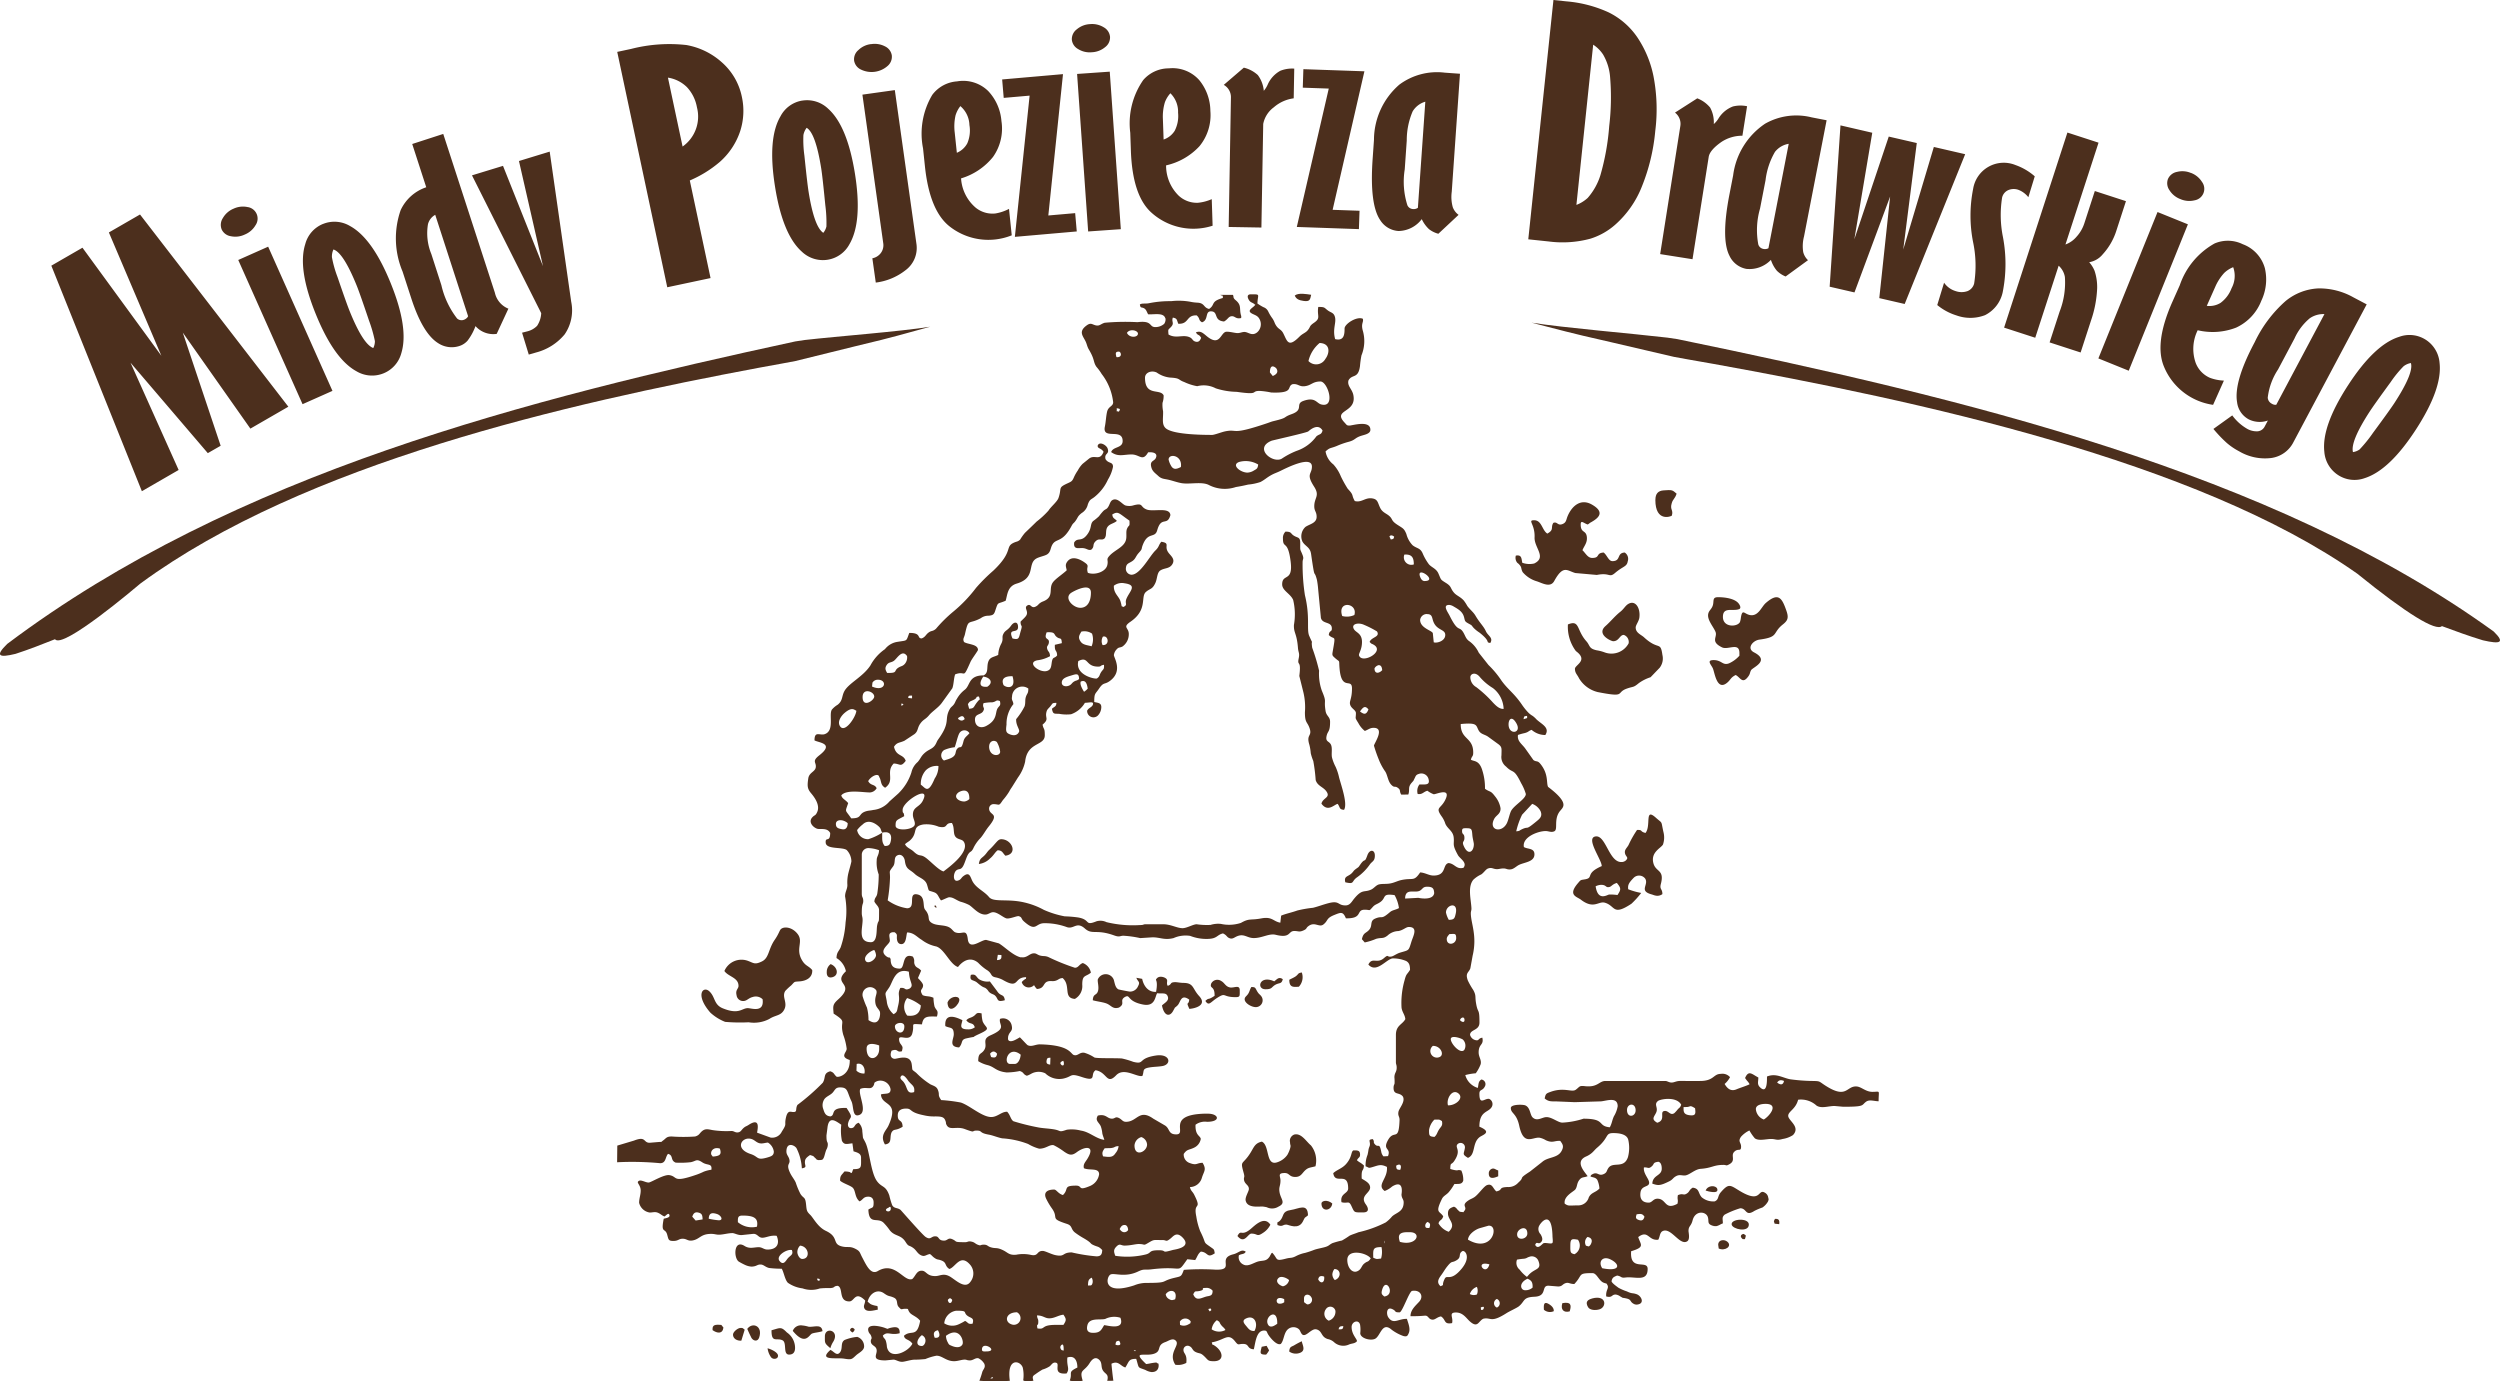 <?xml version="1.0" encoding="UTF-8"?>
<svg xmlns="http://www.w3.org/2000/svg" xmlns:xlink="http://www.w3.org/1999/xlink" width="203.392" height="112.384" viewBox="0 0 203.392 112.384">
  <defs>
    <clipPath id="clip-path">
      <rect id="Rectangle_3246" data-name="Rectangle 3246" width="203.392" height="112.384" fill="#4c2f1d"></rect>
    </clipPath>
  </defs>
  <g id="Group_16032" data-name="Group 16032" clip-path="url(#clip-path)">
    <path id="Path_20919" data-name="Path 20919" d="M201.031,29.535a1.359,1.359,0,0,0-.591.262,9.105,9.105,0,0,0-1.049,1.284c-.881,1.207-1.454,2.011-1.708,2.4q-1.585,2.44-1.362,3.3a1.235,1.235,0,0,0,.537-.214,11.15,11.15,0,0,0,1.093-1.352q1.356-1.838,1.738-2.421,1.6-2.462,1.342-3.265m1.222-1.882a2.472,2.472,0,0,1,1.116,1.9q.227,2.078-1.928,5.4-2.147,3.306-4.162,3.951a2.444,2.444,0,0,1-2.168-.249,2.476,2.476,0,0,1-1.12-1.9q-.232-2.07,1.923-5.393t4.162-3.951a2.436,2.436,0,0,1,2.177.243M194,25.555a1.939,1.939,0,0,0-1.194.339,4.579,4.579,0,0,0-1.238,1.637l-1.341,2.524a5.257,5.257,0,0,0-.84,2.3.6.6,0,0,0,.329.488.548.548,0,0,0,.363.089Zm3.438-.792-5.95,11.19a2.383,2.383,0,0,1-1.812,1.308,4.129,4.129,0,0,1-2.622-.547,5.267,5.267,0,0,1-1-.678,10.678,10.678,0,0,1-1.087-1.14l1.534-1.1a3.93,3.93,0,0,0,1.162,1.061,1.558,1.558,0,0,0,.913.232.709.709,0,0,0,.561-.386l.261-.491a2,2,0,0,1-1.549-.091,1.822,1.822,0,0,1-.955-1.39q-.29-1.662,1.436-4.9a10.415,10.415,0,0,1,2.51-3.339,4.525,4.525,0,0,1,2.651-1.028,5.639,5.639,0,0,1,2.875.733Zm-10.864-3.025a2.275,2.275,0,0,0-.722.462,4.052,4.052,0,0,0-.746,1.16l-.678,1.522a1.715,1.715,0,0,0,1.119-.24,2.625,2.625,0,0,0,.9-1.2,2.1,2.1,0,0,0,.131-1.7m-1.636,11.194a5.1,5.1,0,0,1-4.01-3.14q-.781-1.919.7-5.246l.6-1.347a6.164,6.164,0,0,1,2.826-3.393,2.745,2.745,0,0,1,2.295.058,2.907,2.907,0,0,1,1.8,1.95,4.014,4.014,0,0,1-.286,2.646,3.987,3.987,0,0,1-2.055,2.191,5.275,5.275,0,0,1-3.124.212,3.42,3.42,0,0,0-.162,2.659,2.167,2.167,0,0,0,1.16,1.213,3.688,3.688,0,0,0,1.135.226ZM180.421,17.25l2.47,1L178.078,30.16l-2.47-1Zm2.715-3.184a1.8,1.8,0,0,1,.9.731.946.946,0,0,1-.6,1.5,1.8,1.8,0,0,1-1.157-.1,1.777,1.777,0,0,1-.889-.725.978.978,0,0,1-.121-.908,1,1,0,0,1,.738-.58,1.782,1.782,0,0,1,1.131.088m-10.049-3.288,2.533.823-2.692,8.285a2.128,2.128,0,0,0,.9-.631,2.975,2.975,0,0,0,.635-1.09l.854-2.629,2.533.823-.772,2.376a5.166,5.166,0,0,1-1.12,1.951,1.823,1.823,0,0,1-1.1.642,2.417,2.417,0,0,1,.436.692,4.186,4.186,0,0,1,.213,1.426,9.185,9.185,0,0,1-.5,2.625l-.845,2.6-2.524-.82.81-2.492a6.478,6.478,0,0,0,.434-2.831,1.584,1.584,0,0,0-.508-.918l-1.905,5.862-2.533-.823ZM163.055,23a1.75,1.75,0,0,0,.942.683,1.446,1.446,0,0,0,.95.006.9.9,0,0,0,.555-.627,9.24,9.24,0,0,0-.085-3.355,11.117,11.117,0,0,1,0-4.327,2.523,2.523,0,0,1,3.443-1.954,4.825,4.825,0,0,1,1.572.919l-.521,1.7a1.88,1.88,0,0,0-.835-.61,1.137,1.137,0,0,0-.785.027.882.882,0,0,0-.513.6,9.027,9.027,0,0,0,.066,3.221,11.731,11.731,0,0,1-.022,4.5,2.718,2.718,0,0,1-1.434,1.856,3.323,3.323,0,0,1-2.324.023,4.594,4.594,0,0,1-1.565-.844Zm-8.429-12.8,2.586.6-1.458,8.668,2.8-8.357,2.28.526L159.733,20.3l2.489-8.344,2.549.589-4.921,12.186-2.066-.477.881-8.263-2.9,7.8-2.019-.466Zm-4.211,1.5a1.783,1.783,0,0,0-1.117.655,5.965,5.965,0,0,0-.767,2.3l-.449,2.312a6.3,6.3,0,0,0-.141,2.923.525.525,0,0,0,.387.356.6.6,0,0,0,.437-.05Zm-1.454,9.449a2.41,2.41,0,0,1-1.99.727,1.891,1.891,0,0,1-1.372-1.06q-.714-1.378,0-5.027l.294-1.516a5.976,5.976,0,0,1,2.6-4.209,5.142,5.142,0,0,1,3.784-.517l1.221.237-1.838,9.456a3.111,3.111,0,0,0-.066,1.265,1.375,1.375,0,0,0,.39.663l-1.82,1.326a2.123,2.123,0,0,1-.711-.466,2.642,2.642,0,0,1-.484-.881M144.324,10.09a1.953,1.953,0,0,0,.381-.456,2.36,2.36,0,0,1,1.177-.974,2.587,2.587,0,0,1,1.146-.017l-.38,2.4a3.067,3.067,0,0,0-1.7.5c-.635.444-.984.853-1.042,1.222l-1.318,8.324-2.631-.416L141.6,10.239a1.143,1.143,0,0,0-.438-1.077L142.976,8a2.561,2.561,0,0,1,1.044.749,2.491,2.491,0,0,1,.3,1.339m-9.813-6.452L133.142,16.67a2.849,2.849,0,0,0,.919-.567,5.081,5.081,0,0,0,1.032-1.842,19.659,19.659,0,0,0,.718-4,19.64,19.64,0,0,0,.079-3.9,4.3,4.3,0,0,0-.574-1.92,2.761,2.761,0,0,0-.8-.8M131.274,0l1.056.111A10.274,10.274,0,0,1,135.75,1a6.085,6.085,0,0,1,2.325,2,8.787,8.787,0,0,1,1.342,3.221,14.17,14.17,0,0,1,.141,4.43,15.909,15.909,0,0,1-1.1,4.551A8.1,8.1,0,0,1,136.3,18.28a5.527,5.527,0,0,1-2.025,1.14,8.661,8.661,0,0,1-3.385.225l-1.663-.175ZM120.85,8.273a1.786,1.786,0,0,0-1.029.786,5.965,5.965,0,0,0-.481,2.373l-.164,2.349a6.307,6.307,0,0,0,.216,2.919.524.524,0,0,0,.427.306.6.6,0,0,0,.427-.1Zm-.291,9.556a2.412,2.412,0,0,1-1.887.965,1.891,1.891,0,0,1-1.491-.885q-.877-1.28-.616-4.989l.108-1.541a5.974,5.974,0,0,1,2.063-4.493,5.142,5.142,0,0,1,3.693-.975L123.67,6,123,15.606a3.117,3.117,0,0,0,.088,1.264,1.373,1.373,0,0,0,.468.61l-1.645,1.538a2.111,2.111,0,0,1-.762-.375,2.649,2.649,0,0,1-.588-.815m-9.632-12.2,4.966.173-2.586,11.269,2.19.077-.052,1.494-5.052-.176,2.6-11.258-2.114-.074Zm-3.218,1.758a1.957,1.957,0,0,0,.314-.5,2.359,2.359,0,0,1,1.03-1.128,2.593,2.593,0,0,1,1.132-.175L110.143,8a3.066,3.066,0,0,0-1.619.73,2.2,2.2,0,0,0-.862,1.355l-.147,8.427-2.663-.047.184-10.554a1.144,1.144,0,0,0-.583-1.006l1.631-1.4a2.561,2.561,0,0,1,1.138.6,2.489,2.489,0,0,1,.487,1.284m-7.6.2a2.284,2.284,0,0,0-.446.732A4.046,4.046,0,0,0,99.5,9.686l.058,1.666a1.713,1.713,0,0,0,.9-.706,2.624,2.624,0,0,0,.277-1.475,2.1,2.1,0,0,0-.627-1.586m3.437,10.778A5.1,5.1,0,0,1,98.569,17.3q-1.543-1.383-1.672-5.022L96.845,10.8A6.161,6.161,0,0,1,97.9,6.514a2.747,2.747,0,0,1,2.088-.953,2.907,2.907,0,0,1,2.475.963,4.011,4.011,0,0,1,.9,2.5,3.988,3.988,0,0,1-.886,2.87,5.275,5.275,0,0,1-2.716,1.56,3.419,3.419,0,0,0,1.02,2.461,2.169,2.169,0,0,0,1.575.582,3.688,3.688,0,0,0,1.119-.295ZM92.52,6.016l2.657-.186.9,12.816-2.657.186Zm1.044-4.052a1.8,1.8,0,0,1,1.131.261A.988.988,0,0,1,95.2,3a.986.986,0,0,1-.4.836,1.8,1.8,0,0,1-1.084.415,1.773,1.773,0,0,1-1.117-.262.98.98,0,0,1-.507-.763,1,1,0,0,1,.409-.845,1.786,1.786,0,0,1,1.055-.417m-7.133,4.5,4.95-.433-1.194,11.5,2.184-.191.13,1.49-5.036.44,1.2-11.49-2.107.184Zm-3.4,2.169a2.285,2.285,0,0,0-.394.762,4.064,4.064,0,0,0-.066,1.377l.174,1.658a1.717,1.717,0,0,0,.849-.767,2.627,2.627,0,0,0,.174-1.491,2.1,2.1,0,0,0-.737-1.539m4.18,10.512a5.1,5.1,0,0,1-5.043-.714q-1.636-1.273-2.019-4.893l-.154-1.466a6.159,6.159,0,0,1,.749-4.351,2.747,2.747,0,0,1,2.017-1.1,2.907,2.907,0,0,1,2.536.787,4.013,4.013,0,0,1,1.075,2.435,3.985,3.985,0,0,1-.684,2.924,5.27,5.27,0,0,1-2.6,1.746,3.419,3.419,0,0,0,1.19,2.383,2.166,2.166,0,0,0,1.611.47,3.694,3.694,0,0,0,1.1-.372ZM75.054,7.7l2.637-.37,1.765,12.56A2.256,2.256,0,0,1,78.541,22a4.884,4.884,0,0,1-2.4.99l-.278-1.976a1.122,1.122,0,0,0,.641-.369,1.056,1.056,0,0,0,.247-.842Zm.7-4.107a1.815,1.815,0,0,1,1.131.176.983.983,0,0,1,.56.733.983.983,0,0,1-.336.859,1.974,1.974,0,0,1-2.17.3.973.973,0,0,1-.559-.723.973.973,0,0,1,.345-.863,1.764,1.764,0,0,1,1.029-.487M70.517,10.4a1.358,1.358,0,0,0-.263.59,9.12,9.12,0,0,0,.079,1.658c.153,1.486.265,2.466.338,2.928q.455,2.874,1.2,3.366a1.236,1.236,0,0,0,.256-.519,11.192,11.192,0,0,0-.092-1.736q-.222-2.273-.329-2.962-.459-2.9-1.187-3.325m-.351-2.216a2.474,2.474,0,0,1,2.1.662q1.559,1.393,2.181,5.3.617,3.893-.449,5.721a2.445,2.445,0,0,1-1.777,1.265,2.479,2.479,0,0,1-2.1-.661q-1.557-1.383-2.179-5.294t.449-5.721a2.436,2.436,0,0,1,1.781-1.276M59.232,6.316l1.192,5.607a2.986,2.986,0,0,0,1.167-3.195,3.216,3.216,0,0,0-.81-1.634,2.808,2.808,0,0,0-1.549-.778M55.107,4.221l1.121-.239a12.512,12.512,0,0,1,4.5-.319,5.828,5.828,0,0,1,2.9,1.416,5.094,5.094,0,0,1,1.62,2.807,5.347,5.347,0,0,1-.143,2.8,5.76,5.76,0,0,1-1.65,2.484,9.443,9.443,0,0,1-2.444,1.513l1.688,7.94-3.522.748ZM43.29,14.266l2.524-.772,3.252,8.158L47.112,13.1l2.5-.765,1.75,12.213a3.445,3.445,0,0,1-.533,2.655A4.477,4.477,0,0,1,48.5,28.678q-.28.086-.59.17l-.545-1.781.435-.111a1.656,1.656,0,0,0,.789-.45,2.032,2.032,0,0,0,.333-1.029ZM40.3,17.477a1.216,1.216,0,0,0-.59.761,4.443,4.443,0,0,0,.274,2.431L40.8,23.2a6.969,6.969,0,0,0,1.275,2.708.54.54,0,0,0,.525.12.665.665,0,0,0,.251-.14.419.419,0,0,0,.122-.164Zm-1.872-5.762,2.524-.819,4.2,12.916a1.816,1.816,0,0,0,1.1,1.3L45.3,27.164a1.928,1.928,0,0,1-1.724-.634,4.517,4.517,0,0,1-.647,1.187,1.484,1.484,0,0,1-.648.427,2,2,0,0,1-1.748-.229q-1.255-.788-2.18-3.638l-.709-2.183a6.966,6.966,0,0,1-.156-5,3.526,3.526,0,0,1,2.081-1.859Zm-6.408,8.579a1.357,1.357,0,0,0-.124.634,9.174,9.174,0,0,0,.45,1.6c.484,1.414.813,2.344.988,2.777q1.09,2.7,1.925,3.01a1.237,1.237,0,0,0,.133-.562,11.185,11.185,0,0,0-.48-1.672q-.728-2.165-.987-2.812-1.1-2.722-1.905-2.972m-.841-2.08a2.473,2.473,0,0,1,2.192.173q1.833,1.006,3.318,4.677,1.476,3.654.849,5.676a2.446,2.446,0,0,1-1.448,1.632,2.478,2.478,0,0,1-2.2-.171q-1.829-1-3.315-4.668t-.849-5.675a2.437,2.437,0,0,1,1.448-1.644m-6.9,2.935,2.433-1.083L31.939,31.8l-2.433,1.083Zm-.4-4.165a1.8,1.8,0,0,1,1.152-.142.946.946,0,0,1,.656,1.475,1.8,1.8,0,0,1-.877.761,1.774,1.774,0,0,1-1.139.136.979.979,0,0,1-.737-.544,1,1,0,0,1,.095-.934,1.789,1.789,0,0,1,.849-.753M9.067,21.615,11.6,20.153l6.419,8.792L13.749,18.912l2.533-1.462L28.35,33.088l-3.089,1.783-5.5-7.813,3.082,9.208-1.046.6-6.288-7.358,3.915,8.728-2.992,1.727Z" transform="translate(-4.891)" fill="#4c2f1d"></path>
    <path id="Path_20920" data-name="Path 20920" d="M4.474,83.131c.614.854,6.611-4.25,6.947-4.53C24.8,68.77,46.326,63.937,61.706,61.052c1-.173,3.011-.555,3.011-.555,9.305-2.314,5.649-1.331,10.965-2.791-2.488.4-7.55.776-10.219,1.082-.084.01-.761.115-.761.115C43.081,63.583,19.126,69.57.585,83.515c-1,.982-.687,1.14.678.807,1.07-.345,2.156-.773,3.211-1.191" transform="translate(0 -31.126)" fill="#4c2f1d"></path>
    <path id="Path_20921" data-name="Path 20921" d="M344.579,81.677c-.481.447-2.841-.989-6.886-4.265-13.079-9.218-35.942-14.1-52.37-17.066-1.071-.18-3.219-.573-3.219-.573-9.846-2.312-5.989-1.338-11.592-2.783,2.667.424,8.173.879,11.056,1.218.09.011.817.122.817.122,22.995,4.742,48.336,10.722,66.406,23.786.934.913.566,1.049-.879.715-1.12-.337-2.241-.751-3.332-1.154" transform="translate(-145.912 -30.739)" fill="#4c2f1d"></path>
    <path id="Path_20922" data-name="Path 20922" d="M160.969,52.77c-.113.274-.829.485-.234.774.258.125.448.168.589.474a.873.873,0,0,1-.21,1.022c-.433.348-.709-.022-1.047-.027-.184,0-.363.1-.568.094-.244-.012-.564-.113-.869-.113-.523,0-.5,1.329-1.681.315-.3-.255-.494-.4-.826-.259.185.307.237.107.427.444-.068.173-.174.386-.457.308s-.209-.261-.533-.38c-.54-.2-1.067.151-1.666-.2-.041-.474-.037-.357.2-.609.311-.331.019-.414.154-.766.37.063.309.188.443.5.89.043.625-.72,1.5-.681.308.292.108.368.43.563.548-.181.229-.892.717-.892.656,0,.176.745,1.074.826.292-.152.353-.392.589-.425.316-.043.328.247.8.145a.388.388,0,0,0-.017-.25c-.14-.554.073-.794-.439-1.216-.241-.2-.119-.274-.213-.421H158.1c.257.138.2-.048.218.255-1.036.283-.591.546-1.124.891-.472-.113-.337-.47-.929-.51a4.132,4.132,0,0,1-.453-.047,5.282,5.282,0,0,0-1.7-.076,8.548,8.548,0,0,0-1.824.17c-.266.052-.573-.017-.722.1.053.347.122.176.363.323.162.1.206.3.308.474.451.04,1.2-.156,1.379.271.048.118.032.022.04.15a.64.64,0,0,1-.115.359,1.088,1.088,0,0,1-.72.262c-.531,0-.2-.555-1.443-.4a18.583,18.583,0,0,0-2.668.047c-.34.094-.406.283-.729.213-.305-.066-.393-.258-.757.013-.654.487-.316.815-.093,1.255.137.27.129.436.292.709.5.842.328.989.612,1.4a3.958,3.958,0,0,1,.421.575,4.58,4.58,0,0,1,.936,2.3c0,.357-.4.318-.5.8-.084.378-.094.792-.175,1.184-.234,1.12,1.447.082,1.447,1.172,0,.6-.772.431-.936.9.574.418,1.014.194,1.662.194.666,0,.895.619,1.346-.173.383-.033.817.053.624.467-.132.283-.527.2-.352.786.092.309.307.44.557.672.276.257.5.224.887.319.328.082.656.2.979.259.661.129,1.683-.153,2.263.163a2.819,2.819,0,0,0,2.179.158c.4-.066.626-.112,1-.2a4.31,4.31,0,0,0,1-.209c.327-.168.48-.328.787-.509.339-.2.495-.226.828-.388.439-.214,2.575-1.314,2.575-.354,0,.638-.506.563.175,1.624.493.767.016.877.016,1.6,0,.408.192.434.192.859,0,.524-.578.589-.912.824a1.04,1.04,0,0,0-.249,1.177c.214.4.626.444.708,1.013.34,2.369.212,1.119.476,2.109a6.776,6.776,0,0,1,.1.756l.224,2.342c.127.526.854.283.889.82.025.382-.2.139-.247.577.474.462.579-.141.323,1.319-.052.293-.053.337.128.5.518.479.35.08.428.935.168,1.839,1.008.694,1.008,1.593,0,.923-.27,1.035-.128,1.379.112.27.448.392.448.627,0,.483-.116.308.2.813a2.012,2.012,0,0,0,.526.638c.323-.129.421-.255.716-.255.957,0,.026,1.287.026,1.454a11.128,11.128,0,0,0,.38,1.093,4.57,4.57,0,0,0,.552,1.029c.191.336.211.8.5,1.08.269.261.256.027.538.247.225.176.076.239.248.53l.576-.006c.147-.4-.063-.571.272-.955.209-.24.1-.084.253-.387.077-.157.094-.261.326-.333a.6.6,0,0,1,.794.41c.147.538-.281.432-.741.448a.882.882,0,0,0-.14.772c.388.059.451-.168.788-.265a2.073,2.073,0,0,0,.514.287c.171.024,1.493-.616.922.495-.37.718-.819.547-.259,1.328a2.043,2.043,0,0,1,.284.575c.185.428.622.582.679,1.11.065.6-.155.535.348,1.447.159.288.782.6.45,1.025-.58.166-.716-.345-1.218-.382-.506.121-.146,1.016-1.217,1.016-.383,0-.674-.232-1.09-.255-.522.774-.573.418-1.519.618-.294.062-.547.2-.836.263-.363.085-.68.027-.977.091-.252.054-.41.31-.649.421-.576.269-.711-.084-1.394.747-.2.245-.334.544-.7.544-.653,0-.467-.415-1.368-.186-.447.114-.872.282-1.28.38a9.446,9.446,0,0,0-1.273.221c-.456.167-.959.262-1.315.42l-.065.571c-.584-.1-.653-.519-1.549-.349s-.953-.037-1.66.367a3.08,3.08,0,0,1-1.629.08,2.106,2.106,0,0,0-.841.083,5.846,5.846,0,0,1-1.128-.053c-.285,0-.8.319-1.146.319-.454,0-.953-.319-1.576-.319h-1.432c-.21,0-.133.064-.431.064a9.088,9.088,0,0,1-2.748-.235,1.141,1.141,0,0,0-.807-.073c-1.03.411-.428-.138-1.543-.315a9.961,9.961,0,0,0-1.056-.086,7.586,7.586,0,0,1-1.69-.525,6.191,6.191,0,0,0-1.614-.61c-1.372-.318-2.477.019-2.852-.435-.423-.514-1.117-.736-1.4-1.4-.159-.38-.25-.63-.686-.3-.193.147-.175.274-.431.359-.463.153-.394-.657-.124-.84.206-.14.3-.023.473-.242.188-.238.314-.835.492-1.086s.21-.112.381-.415a3,3,0,0,1,.612-.885c.229-.266.427-.642.657-.924.923-1.13.088-.87.035-1.426a.365.365,0,0,1,.336-.4c.525,0,.424.217.777-.317a5.085,5.085,0,0,0,.518-.7,2.909,2.909,0,0,1,.215-.349l.5-.8a3.414,3.414,0,0,0,.584-1.287c.173-1.635,1.6-1.254,1.6-2.152,0-.624-.09-.419-.182-.86.592-.5.148-.52.339-1.106.052-.159.183-.244.3-.393.2-.24.117-.265.487-.276,0,.32-.189.308-.362.485.083.455.175.39.59.409a3.218,3.218,0,0,0,.965.034,2.116,2.116,0,0,0,1.128-.932c.337,0,.7-.13.659.1-.044.266-.331.273-.477.534a.513.513,0,0,0,.9.371,1.01,1.01,0,0,0,.251-.658c0-.352-.288-.339-.575-.412,0-.735.078-.625.387-1.083.383-.568.441-.306.88-.626,1.094-.8.331-1.889.331-2.106a.8.8,0,0,1,.2-.441c.2-.226.209-.131.479-.245a1.217,1.217,0,0,0,.534-1.033c0-.534-.546-.528.143-1,1.414-.973.8-2.019,1.244-2.413.345-.307.519-.185.774-.733.167-.358.127-.846.41-1.024.353-.222.748-.118.982-.522s-.137-.667-.317-.911c-.415-.561.185-.77-.59-.9-.24.287-.16.4-.482.713-.468.45-1.234,1.971-1.948,1.971a.484.484,0,0,1-.453-.532c.033-.4.237-.379.533-.584.259-.179.264-.38.5-.644.38-.422.163-.255.383-.766.413-.96.951-.434,1.133-1.088.331-1.19.818-.3,1.074-1.237-.054-.685-1.374-.249-1.921-.453-.581-.218-.237-.556-1.057-.35a1.161,1.161,0,0,1-.685.016c-.272-.1-.66-.688-1.073-.425-.158.1-.2.327-.3.5-.154.265-.2.18-.415.369a4.319,4.319,0,0,0-.356.432,4.069,4.069,0,0,1-.473.389c-.28.253-.082.581-.513,1.134-.469.6-.746.176-1.035.61-.065.481.2.483.513.461.507-.036.566.215.867.134.3-.252.082-.392.339-.666.323-.346.524-.01.781-.288l.064-.158c.055-.269-.009-.542.163-.764.187-.241.5-.257.746-.47-.2-.227-.328-.177-.376-.521.493-.3.516-.106,1.4.5.029.551-.021.287-.187.63-.116.241-.033.535-.079.844-.1.665-.894.876-1.356,1.38-.309.338-.076.313-.18.759-.134.579-1.055.84-1.583.631-.166-.488.163-.527-.2-.795-.4-.3-1.1-.65-1.484-.1-.182.259-.092.4-.036.69-.281.276-.885.669-1.109.96-.392.511.078,1.11-.653,1.5-.145.077-.2.074-.342.16-.185.114-.2.189-.313.268-.5.346-.459-.234-.794-.021-.276.175.079.431-.046.746-.077.195-.354.4-.5.573.012.494.193.161.021.737s-.1.767-.676.623c-.412-.932.452-.33.452-.93,0-.475-.339-.433-.561-.119-.269.38-.462.382-.6.62-.208.349,0,.406-.183.814a2.083,2.083,0,0,0-.268.952c-.364.193-.688.149-.824.6-.127.421.049.867-.368,1.067-1.262,0-1.064.834-1.546,1.181a2.431,2.431,0,0,0-.629.737c-.118.166-.127.293-.255.459s-.22.181-.333.388c-.46.846.116,1-.924,2.437-.141.2-.117.251-.252.462-.2.314-.5.348-.818.617-.345.293-.33.445-.6.762a1.578,1.578,0,0,0-.515.851,4.143,4.143,0,0,1-1.069,1.719l-.718.643a1.984,1.984,0,0,1-1.326.694c-.214.053-.381.041-.6.112-.655.216-.253.574-1.186.568-.508-.76-.509-.442-.245-1.237-.21-.275-.49-.345-.561-.631.415-.5,1.73-.238,2.333-.238a.666.666,0,0,0,.544-.348c-.175-.353-.475-.179-.688-.573.207-.387.841-.71.9-.332,0,.025.025.033.03.044.161.331.063.6.448.826.836-.578.018-1.285.7-1.971.536.018.56.327.975-.215-.185-.57-.771-.333-.953-1.146.24-.378.438-.3.849-.491l.818-.541c.321-.256.21-.5.487-.873.248-.339.415-.319.7-.664.26-.314.734-.6,1.021-.982l.872-1.211c.119-.317.113-.829.229-1.129.916-.354.571.509,1.255-1.033.093-.21.6-.884.6-.956,0-.482-.829-.437-1.133-.645-.128-.269.008-.329.079-.653.292-1.321.259-.731,1.287-1.286a1.033,1.033,0,0,1,.65-.2c.327-.035.419-.1.509-.368.278-.832.149-.534.861-.851.15-.486.139-1.168.9-1.394,1.6-.474.83-1.6,1.6-2.042.24-.137.69-.212.877-.336.3-.2.246-.483.423-.793.312-.547.816-.113,1.564-1.525.122-.23.157-.192.286-.36.251-.329.175-.4.535-.683a1.093,1.093,0,0,0,.5-.7c.168-.457.27-.379.585-.644a3.825,3.825,0,0,0,1.053-1.38,3.164,3.164,0,0,0,.41-1.037c0-.44-.371-.231-.611-.63-.112-.506.355-.366.17-.868-.105-.286-.674-.6-.805-.225-.021.261.27.168.479.5-.306.795-.72.19-1.188.561l-.516.418a2.253,2.253,0,0,0-.392.539,3.382,3.382,0,0,0-.335.6c-.123.275-.193.308-.485.441-.84.385-.457.355-.75,1.193-.111.318-.612.706-.817,1.034a7.123,7.123,0,0,1-.966.894c-.338.334-.559.544-.947.915a4.276,4.276,0,0,0-.39.545.65.65,0,0,1-.322.181c-1.069.367-.07.648-1.865,2.352a14.226,14.226,0,0,0-1.4,1.395,11.514,11.514,0,0,1-1.856,1.938,11.3,11.3,0,0,0-1.406,1.391c-.275.244-.359.123-.615.319-.229.176-.238.34-.536.465-.425.021.007-.455-1.022-.444-.264.708-.129.59-.914.719a1.593,1.593,0,0,0-1.063.6,3.772,3.772,0,0,0-1.183,1.324c-.614.939-1.767,1.438-2.122,2.1-.227.425-.111.756-.544,1.1a1.908,1.908,0,0,0-.469.395c-.274.412.239,1.7-.575,1.994-.4.146-.838-.3-.84.51.346.2,1.645.235.4,1.209-.66.517-.222.561-.3,1-.065.357-.537.4-.607.888-.087.6-.084.833.226,1.2.33.387.742,1,.5,1.534-.141.315-.2.222-.381.412-.378.386.031.821.364.941.254.091.836-.117,1.075.353-.008.82-.4.253-.367.782.037.574,1.333.331,1.708.6a1.372,1.372,0,0,1,.384.91c0,.1-.189.743-.227.9a3.192,3.192,0,0,0-.1,1.034c0,.361-.184.523-.187.929a6.685,6.685,0,0,1,.041,2.112,7.659,7.659,0,0,1-.4,2.029c-.164.366-.319.379-.34.877a1.629,1.629,0,0,1,.767,1.074c-1.161,1.093.873.95-.63,2.291-.477.425-.415.567-.371,1.154,1.184.766.442.508.786,1.729a4.926,4.926,0,0,1,.278,1.129c0,.307-.589.652.249.916.036,1.185-.875,1.43-1.07,1.36-.25-.219-.176-.324-.518-.442-.589.165-.344.5-.605.93a17.809,17.809,0,0,1-2.062,1.807c-.2.346.044.612-.395.574-.174-.015-.4-.137-.534.429-.165.7.12.454-.341,1.164a.867.867,0,0,1-.914.49l-1.1-.4c.047-.313.275-1.257-.684-.635-.216.141-.246.1-.438.274-.155.145-.2.293-.4.333-.25.052-.341-.108-.558-.108a7.646,7.646,0,0,1-1.553-.074c-.334-.063-.573-.141-.842.084-.236.2-.207.326-.561.437a13.4,13.4,0,0,1-1.916,0c-.426,0-.44.144-.7.33-.234.171-.018.091-.378.121l-.718.06c-.522,0-.265-.571-1.266-.177l-1.359.407-.015,1.356a24.154,24.154,0,0,1,3.5.076c.494,0,.409-.509.645-.76.461.126.161.531.623.714a7.255,7.255,0,0,0,1.227-.036c.446-.09.448-.309.939.015.425.28.809.053.737.6a2.622,2.622,0,0,0-.62.156,5.841,5.841,0,0,1-.555.234c-2.041.708-1.522.172-2.238.049-.421-.072-1.407.534-1.645.593-.26.065-.741-.329-.918-.055-.07.108.224.31.224.713,0,.359-.128.642-.128,1a1.047,1.047,0,0,0,.85.789c.264.008.421-.088.69.024.227.1.293.209.527.3.14-.1.32-.327.392-.144.1.245-.3.278-.457.326-.25,1.247.115.7.281,1.294.108.388.091.514.5.514.425,0,.434-.189.785-.18.322.009.385.2.761.143.613-.1.662-.539,1.535-.539.315,0,.426.085.716.064.336-.023.666-.121,1-.128.192,0,.438.176.766.161l.954-.1c.341,0,.4.31.716.317s.666-.228,1.175-.154c.283.666,0,1.116-.745,1.116-.305,0-.427-.192-.716-.192-.393,0-.737.161-1.151-.1-.887-.563-.9.976-.474,1.27a5.3,5.3,0,0,0,.511.271,1.474,1.474,0,0,0,.53.139c.423-.013.439-.172.727-.172.258,0,.383.208.7.283a8.363,8.363,0,0,0,1.03.06c.175.3.255.894.5,1.145a2.671,2.671,0,0,0,1.193.455,2.123,2.123,0,0,0,1.4.006,6.029,6.029,0,0,1,.836-.029c.458-.028.229-.154.621-.187.489.153.033,1.27.951,1.27.425,0,.46-.889,1.288-.072-.014.251-.129.381-.095.547.1.478.819.244,1.122.195-.032-.4.047-.241-.38-.371-.261-.079-.237-.116-.447-.275.147-.649.763-1.08,1.324-.688.424.3.4.174.8.352s.164.551.427.787c.224.259.187.124.5.126.348,0,.15,0,.366.3.166.226.582.321.855.676-.257,1.427-.734.694-1.316,1.218.057.363.428.258.684.645-.325.672-1.852,1.373-2.074.251a2.045,2.045,0,0,0-.088-.487c-.1-.257-.151-.136-.243-.423.406-.394.6.009,1.369-.192.028-.508-.256-.553-.742-.439-.341.08-.12.129-.471,0s-1.485-.39-1.338.239c.054.231.16.244.216.383.129.317-.012.241-.012.457,0,.43.523.336.477.848-.03.334-.372.723.716.723l.644-.064c.222,0,.443.206.764.175.205-.02.617-.147.889-.169a9.313,9.313,0,0,0,.951-.053,4.307,4.307,0,0,1,.906-.273c.469,0,.779.447,1.432.447.3,0,.611-.128.86-.128.185,0,.162.064.43.064s.434-.229.69-.173a1.161,1.161,0,0,1,.476.447c.119.3-.076.424-.163.658a6.518,6.518,0,0,1-.239.723,16.865,16.865,0,0,0,2.478.006c-.275-1.927.862-1.663,1.053-1.07a2.875,2.875,0,0,1,.034,1.035c.419.2.413.051.831.035-.084-.315-.094-.374.175-.545a6.529,6.529,0,0,1,.566-.372,2.206,2.206,0,0,0,.59-.268c.144-.123.226-.308.442-.3.013,0,.041.01.053.012.423.053-.355.985.872.875.283-.413-.008-.572.065-1.3.656-.217.817.374.813.819-.833.4-.359.394-.622,1.059a2.138,2.138,0,0,0,1.057.01c-.3-.95.11-.7.565-1.436.156-.252.422-.551.735-.3.335.269.14.606.361.93.2.294.474.262.335.818l.5-.008c-.023-.074-.163-1.327-.154-1.385.568-.278.711.182,1.126.306.317-.48.246-.708.887-.7.249.829.082.648.741.9a1.377,1.377,0,0,0,.5.173c.743.018.584-.78.534-.7-.012.018-.043-.021-.059-.025-.1-.025.068-.086-.389-.016-.178.027-.327.072-.521.089-1.264-1.2.023-.518.767-.89.475-.238.085-.653.8-.9.228-.078.551-.33.792-.155.517.374-.633.992.013,2a1.392,1.392,0,0,0,.895-.15c.083-.731-.231-.733-.231-1.054a.335.335,0,0,1,.481-.308c.276.12.21.342.526.486.3.137.362.042.638.295.38.348.3.445.83.445.858,0,.777-.791.064-1.264-.293-.195-.128.065-.238-.27,1.028-.166,1.317-.81,1.888-.092.3.382.241.219.651.219.555,0,.286.4.884.438.139-.562.2-1.525.836-1.525.248,0,.2.1.327.314.165.275.719.941,1.034.772.276-.3.228-.957.636-1.237a.687.687,0,0,1,.709-.045c.24.132.2.246.341.449.293.427.77-.46,1.208-.35.5.126.343.6.924.789a1.043,1.043,0,0,1,.525.265,1.115,1.115,0,0,0,1.225.168c.261-.093.43-.059.617-.244.071-.155-.426-.526-.426-1.169,0-.438.563-.646.686-.2a2.409,2.409,0,0,1,.017.7c0,.4.777.631,1.174.473.478-.19.581-1.456,1.381-.752a3.607,3.607,0,0,0,.937.506.833.833,0,0,0,.094.023c.218.027.257-.022.357-.245.166-.374-.05-.826-.144-1.166-.7-.029-1.1.494-1.52-.133-.171-.257-.152-.905.356-.65.334.167.1.253.573.252.234-.074.755-1.64,1-1.745.677-.121.986.435.589.876-.281.312-.709.655-.71,1.179a10.452,10.452,0,0,0,1.195-.044c.278,0,.257.3.587.327.225.018.382-.213.7-.263.429.275.2.669.9.545.129-.447-.317-.865.316-.865.567,0,.832.451,1.115.709.662.6.7.008,1.106-.2.647-.151.573.385,1.886-.451.279-.177.852-.43,1.014-.562.505-.415.311-.739,1.256-.776,1.088-.043.526-.9,1.146-.9l.788.064c.321,0,.337-.157.554-.25.3-.127.351.046.766.05.722-.761.236-.887,1.474-.887.354,0,.51.6.889.771.281.123.219-.009.346.232.105.254-.159.382-.115.894.535.141.417-.181.8-.151a.849.849,0,0,1,.343.149c.314.178.086.08.445.154.5.1.3.243.622.435a.474.474,0,0,0,.366.065c.567-.1.282-.7-.1-.833-.351-.124-.361-.018-.786-.226a3.946,3.946,0,0,1-.695-.3c-.13-.1-.544-.382-.561-.534.067-.314.187-.345.451-.459.391.066.276.214.686.16.788-.1,1.8.393,1.8-.7,0-.779-1.475.249-1.342-1.438,1.151-.345.774-.516.575-1.152.828-.619.808.316,1.632.215.143-.253.106-.5.3-.668.7-.452,1.426,1.188,2.052.8.229-.144.132-.61.107-.833,0-.428.207-.378.331-.867.214-.845,1.1-.748,1.244-.267.1.336-.064.515.312.669.02.009.05,0,.063.021s.046.015.063.018c.277.041-.195.01.131.02a.407.407,0,0,0,.251-.038c.151-.048.216-.122.4-.183,0-.367-.1-.49.147-.712a6.944,6.944,0,0,1,1.273-.52c.545.012.4.7,1.149.215a4.844,4.844,0,0,1,.653-.276,1.487,1.487,0,0,0,.451-.489c.064-.176.061-.143.013-.345a.509.509,0,0,0-.21-.334c-.684-.477-.251.948-2.136-.2-.746-.455-.859-.62-1.506.127-.289.334-.134.573-.491.743a1.461,1.461,0,0,1-1.055-.326c-.309-.32-.171-.719-.739-.79-.322.2-.234.321-.484.48-.29.186-.276-.056-.724.13-.072.381.052.348-.036.7-1.045.564-.887-.412-1.623-.412-.358,0-.432.32-.716.32-.508,0-.74-.293-.667-.83.082-.6.705-.4.705-.789,0-.319-.5-.744-.425-1.247.342-.022.361.152.631-.08.244-.209.061-.314.544-.379.227.058.274.337.274.559,0,.605-.734.5-.767,1.222.478.165.637.177,1.376-.189.291-.144.281-.26.532-.407.293-.172.488-.053.739-.068.364-.021.806-.507,1.288-.541.93-.066,1.029-.32,1.86-.32.269,0,.171.118.489-.063.525-.3.082-.684.37-.99.329-.35.567.023.567-.435,0-.351-.279-.4-.007-.8a2.15,2.15,0,0,1,.684-.514,3.993,3.993,0,0,0,.439.636c.318.24.931.056,1.325.056s.441.144.943,0a2.134,2.134,0,0,0,.839-.317c.638-.678-.388-1.169-.388-1.568,0-.363.609-.531.806-1.307a1.873,1.873,0,0,1,1.5.478c.4.259.965.03,1.462.03l.716.064c1.807,0,1.449-.123,1.864-.419.264-.189.671-.029,1.006-.029,0-.952.176-.766-.505-.766-.549,0-.894-.416-1.293-.439-.834-.048-.776,1.046-2.5-.05-.643-.409-.375-.384-1.3-.4a15.019,15.019,0,0,1-1.567-.129c-.61-.1-1.175-.53-1.916-.229,0,.331.029,1.457-.564.879-.257-.251-.139-.445-.139-.8-.508-.257-.788-.64-1.079.045.058.081.12.17.167.227a1.187,1.187,0,0,1,.2.275c-.138.094-.8.3-1.068.417-.482.2-.761-.094-.964-.437a1.846,1.846,0,0,0,.44-.553.809.809,0,0,0-.747-.268c-.627,0-.542.585-1.719.577-.383,0-.765,0-1.148,0-.169,0-.4-.012-.563.005-.252.026-.377.123-.583.123s-.348-.128-.5-.128h-4.871c-.541,0-.608.545-1.69.421-.468-.053-.4.053-.728.291s-.941-.225-2.045.172c-.363.131-.407.151-.485.54.288.238.462.242.935.238l1.506.063,2.142-.066c.454-.04,1.357-.4,1.357.4a2.308,2.308,0,0,1-.311.82c-.163.377-.149.549-.329.89-1.044-.1-.306-.7-2.142-.7a6.555,6.555,0,0,1-1.719.32c-.355,0-.835-.448-1.29-.448-.357,0-.754.379-1.127.027-.23-.224-.177-.8-.6-.982-.183-.08-1.176-.1-1.176.214,0,.459.462.4.684,1.444.356,1.667,1.069.913,1.643.971a1.606,1.606,0,0,1,.53.211c.569.251.683.016,1.165.051.208.284.315.441.1.829-.322.584-1.1.465-1.566.879l-1,.787c-1.049.675-.351.368-.959.91a1.062,1.062,0,0,1-.854.346c-.809.029-.336.233-.919.358-.288-.233-.314-.666-.754-.516-.261.089-.7.757-1.03.98-.194.129-.286.136-.466.253-.7.454-.026.53-.386.9-.081.044.137.094-.231.052-.15-.017-.139-.043-.233-.128-.183-.165-.1-.179-.348-.3-.293.1-.5.193-.489.57.009.54.713.856.059,1.473a1.552,1.552,0,0,1-.83-.686c.1-.329.267-.192.384-.573-.3-.464-.678-.238-.106-1.414.12-.246.343-.319.54-.532a4.051,4.051,0,0,0,.47-.677c.317-.028.616.058.726-.281a1.849,1.849,0,0,0-.157-.821c-.324-.087-.159,0-.447-.019a2.491,2.491,0,0,1-.451-.109c.009-.586.078-.286.319-.644.609-.906.039-1.064.257-1.357a.354.354,0,0,1,.611.3c-.078.5-.248.491.25.8.65-.262.318-1.209.955-1.693.239-.182,1.058-.387-.025-.845,0-1.348.793-1.118,1.032-1.659a.464.464,0,0,0-.231-.6c-.369-.079-.8.564-.8-.417,0-.393.248-.209.439-.587a.378.378,0,0,0-.282-.574c-.262.168-.214.383-.285.684a1.5,1.5,0,0,1-1.019-1.045,4.58,4.58,0,0,1,.852-.146,3.161,3.161,0,0,0,.4-.742c.078-.361-.166-.575-.166-.955,0-.728.44-.568.3-1.2-.373.063-.238.262-.532.205a.6.6,0,0,1-.468-.437c.015-.451.767-.335.767-1,0-1.242-.132-.655-.286-1.621-.082-.513.028-.565-.215-1.019a6.247,6.247,0,0,1-.441-.77c-.24-.638.077-.642.2-1l.186-1.027c.387-1.634-.147-2.632-.147-3.45,0-.17.059-.231.05-.416-.035-.722-.324-1.741.156-2.316a2.314,2.314,0,0,1,.638-.429c.217-.144.37-.413.544-.479.386-.148.451.121.931.029.6-.114.519.07.9.041.28-.022.474-.261.713-.374.46-.215,1.243-.242,1.243-.854,0-.525-.546-.4-.858-.593-.163-.8,1.139-1.3,1.771-1.3.246,0,.451.135.7.02.308-.145-.023-.852.366-1.507.165-.279.475-.429.354-.813-.176-.56-1.213-1.27-1.227-1.3-.152-.32.058-1.041-.632-1.877-.236-.286-.316-.126-.557-.3l-.684-.965c-.281-.367-.653-.59-.571-1.078a4.775,4.775,0,0,1,.557-.154c.333-.094.262-.156.551-.26a1.707,1.707,0,0,0,1.115.421c.4-.614-.326-.887-.73-1.283a1.956,1.956,0,0,0-.3-.272,1.761,1.761,0,0,1-.327-.244,4.828,4.828,0,0,1-.546-.671c-.644-.941-1.113-1.2-1.648-1.935a7.723,7.723,0,0,0-1.073-1.292l-.79-1a2.381,2.381,0,0,0-.819-.969c-.249-.2-.271-.408-.45-.7-.332-.538-.4.074-1.1-1.336-.147-.3-.629-.914,0-.88a.858.858,0,0,1,.325.125c.376.22.728.415.847.869.082.314.048.344.351.512.336.187.191.085.427.36a2.8,2.8,0,0,0,.479.385c.994.789.437.772.877.842.265-.426-.189-.582-.352-.94-.2-.444-.477-.642-.857-1.286-.171-.29-.467-.513-.659-.784a3.55,3.55,0,0,0-.28-.433c-.269-.309-.584-.4-.795-.637-.33-.379-.181-.5-.643-.791-.5-.312-.394-.243-.636-.785-.178-.4-.531-.473-.771-.744a4.2,4.2,0,0,1-.52-.917c-.206-.427-.437-.351-.8-.626a2.044,2.044,0,0,1-.514-.924c-.184-.438-.259-.446-.7-.729-.583-.373-.376-.459-.694-.738-.252-.222-.56-.281-.748-.68-.205-.435-.183-.693-.675-.753-.553-.067-.831.367-1.381.22-.308-.555-.032-.426-.573-1a9.378,9.378,0,0,1-.564-1.017,3.256,3.256,0,0,0-.607-.965,1.681,1.681,0,0,1-.633-1.055c.371-.335.371-.224.9-.438a6.755,6.755,0,0,1,1.009-.352c.5-.139.456-.286.911-.454.295-.108.827-.167.827-.514,0-.816-1.468-.345-1.7-.345s-.22-.051-.408-.251c-1-1.066,1.009-.759.725-2.221-.1-.515-.519-.737-.4-1.2.3-.548.792-.095.937-1.164a7.635,7.635,0,0,1,.12-.874,3.057,3.057,0,0,0,.1-2.046c-.146-.573.093-.643.012-.932-.485-.228-1.486.42-1.486.79,0,.463-.03,1.042-.767.864-.235-.836.125-1.338-.023-1.826-.1-.332-.311-.319-.562-.5-.322-.238-.236-.294-.788-.291-.122.766.24.887-.352,1.292-.42.288-.241.3-.524.628-.169.193-.416.255-.65.492-.934.947-1,.356-1.327-.277-.2-.382-.436-.282-.684-.817a1.62,1.62,0,0,0-.252-.465,3.508,3.508,0,0,1-.289-.5.67.67,0,0,0-.382-.334,3.911,3.911,0,0,1-.49-.3c.021-.763.293-.747-.529-.747-.345,0-.292.26-.153.479s.3.173.486.366m-10.419,2.292c.233-.368.908-.2.895.072-.016.32-.706.355-.895-.072m14.767,2.292a2.7,2.7,0,0,1,.907-1.468c.89.031.831.817.471,1.293a.858.858,0,0,1-1.379.174m-15.622-.317c-.066-.284-.117-.448.2-.448.176,0,.324.5-.2.448m12.488,1.248c0-.834.5-.362.512-.343.234.335-.03.524-.28.631Zm-3.648,4.792c-.265.053-.872.288-1.053.288-.845,0-3.262-.031-3.8-.565-.317-.315-.168-.807-.192-1.366a2.7,2.7,0,0,1-.045-.678,1.741,1.741,0,0,0,.09-.61c-.292-.579-1.515.114-1.515-1.431,0-.432.531-.626.952-.426a2.281,2.281,0,0,0,1.074.41c.882.048.629.172,1.161.362a4.233,4.233,0,0,0,1.059.341,2.1,2.1,0,0,1,1.511.174,5.84,5.84,0,0,0,1.705.285c1.937.28,1.083-.076,1.871-.076a6.318,6.318,0,0,1,.931.13c1.909.079,1.235-.464,1.732-.675.514-.071.54.283,1.157.134.417-.1.534-.355,1.123-.355s1.271,2.181.058,1.866c-.388-.1-.482-.633-1.454-.284-.69.247.074.707-.944,1.071-.8.286-.212.267-1.5.575-.164.039-.322.107-.5.167-3.029,1.023-2.318.44-3.424.663m-8.816-1.885c.212.051.362.019.171.284-.29-.1-.13.089-.171-.284m16.746,1.822c-.1.355-.237.258-.494.463a3.264,3.264,0,0,1-1.6,1.181,6.251,6.251,0,0,0-1.229.645c-.748.41-2.3-.869-.818-1.465.091-.037,2.748-.627,2.975-.753.039-.022.776-.758,1.171-.072m-12.528,2.364c0-.538,1.144-.368,1,.6-.387.2-.636.234-.829-.156a1.627,1.627,0,0,1-.168-.444m6.413,1.055c-.568,0-1.344-.623-.679-.865a1.981,1.981,0,0,1,1.553.208c-.045.331-.105.345-.348.485a1.067,1.067,0,0,1-.526.172m11.933,5.209c-.037.193-.057.194-.272.231l-.111-.247c.146-.2.383.016.384.017m1.6,2.259a.609.609,0,0,1-.767-.8c.628-.041.767.261.767.8m.491.942c-.238-.829,1.511.411.379.411-.2,0-.322-.212-.379-.411m-24.894.792a1.061,1.061,0,0,1,.862-.2c1.076.148.433.631.17,1.241-.181.421.146.49-.259.69-.215-.125-.077.08-.226-.439-.126-.441-.58-.661-.546-1.289m-2.738,1.792c-.593,0-1.365-.817-.718-1.229.3-.189,1.589-.847,1.589,0,0,.613-.222,1.231-.871,1.231m21.315.667c-.43-1.3,1.286-1.072.99-.082a1.469,1.469,0,0,1-.99.082m6.914-.155c.409,0,.384.272.486.567.272.784.984.637.984,1.128s-.666.692-.937.6l-.076-.747c-.078-.22-1.032-.411-1.032-1.075a.543.543,0,0,1,.575-.478m-4.683,2.269c.195.212.121.1.355.243.886.554-.973,1.569-1.217.858-.053-.156.24-.457.24-1.1,0-.692-.47-.754-.64-1.016-.3-.457.354-.593.813-.374a7.915,7.915,0,0,1,1.048.535c.281.464-.467.45-.6.855m-27.173,1.531a.723.723,0,0,1,.173-.043,2.854,2.854,0,0,0,1-.33c-.026-.382-.148-.335-.221-.563-.087-.275.064-.256.117-.492.11-.489-.456-.194-.169-.888.7-.044.577.147.753.32.34.336.45-.012.479.564l-.567.133c-.027.621.166.372.184.864-.235.3-.363.039-.444.62-.044.315-.069.534-.355.635-.568.2-1.6-.569-.953-.819m3.692-1.527c-.285-.372-.126-.56.029-.844a1.081,1.081,0,0,1,.872.162,1.439,1.439,0,0,1-.036,1.03c-.319-.093-.674-.1-.865-.348m1.782-.433c.439-.157.6.72-.024.683a.732.732,0,0,1,.024-.683m-17.552,2.949c-.122-.216-.212-.376-.038-.64s.346-.176.586-.344c.257-.179.668-.977,1.072-.39a.794.794,0,0,1-.178.634c-.165.187-.279.175-.454.269-.532.284-.031.493-.988.47m17.643-.662c.027.418-.065.327-.246.62-.143.233-.085.322-.33.495-.194.061-1.794-.287-1.512-1.42.834-.415.577.409,1.526.451.416.018.168-.081.563-.146m22.008.292a.509.509,0,0,1,.34-.263c.223,0,.267.216.286.407-.236.263-.626.344-.626-.143m-24.033.865c-.208.166-.216.087-.417.209-.158.1-.175.186-.3.271-.263.184-.748.152-.688-.253.044-.292.409-.407.722-.5.456-.14.671-.23.68.276m33.686,1.928a9.587,9.587,0,0,0-1.375-1.273.937.937,0,0,1-.48-.8c0-.289.417-.476.787-.006a4.426,4.426,0,0,0,1.052.886,2.243,2.243,0,0,1,.871,1.692c-.348.025-.633-.271-.855-.5m-39.832-1.437c-.261-.628.268-.73.731-.722.322,1.085-.491.965-.731.722m6.55.546c-.122-.2-.362-.592-.269-.829.4-.181.516.192.567.573a1.325,1.325,0,0,1-.3.256M139,83.883c-.669,0-.333-.605-.174-.83.576.07.851.495.317.83Zm-9.191-.337a.5.5,0,0,1,.451-.238c.793,0,.611,1.038-.485.553Zm11.466,1.748c-.03-.32-.169-.274-.109-.622a.834.834,0,0,1,1.323-.648c.008.418-.1.373-.2.688-.083.262-.013.465-.1.754a5.241,5.241,0,0,1-.687,1.045c-.034.5.294.82.238,1.017-.119.3-.4.346-.7.242-.393-.139-.387-.284-.324-.821a2.541,2.541,0,0,1,.559-1.656m-12.267-.573c0-.807.993-.436.944-.019-.038.315-.944.916-.944.019m3.715.071c-.008-.205.1-.2.308-.19l0,.223Zm4.851.5c.182-.257.139-.189.442-.333.426-.2.1-.27.458-.284.1.331.091.176-.075.37-.415.488-.246.589-.725.626Zm-5.4-.019c0-.021.015-.027.022-.041.192.132.175.035,0,.205-.074-.1-.022-.105-.022-.164m6.677-.061a3.98,3.98,0,0,1,.714-.067c.357-.06.282-.234.613-.1.091.391-.041.357-.186.588-.219.351.013.943-.931,1.438-.41.216-.859.079-.907-.431-.063-.646.542-.407.7-.855.1-.206-.132-.24-.006-.573m30.626.68c.261-.372.414-.5.687-.17-.189.508-.41.375-.687.17M128.5,85.833c-.034.51-.983,1.931-1.357,1.21-.2-.388.184-.853.4-1.034.6-.51.771-.256.962-.176m8.809.679c-.112.074-.214.193-.439.055-.135-.083-.024-.008-.115-.126.316-.237.453-.232.554.071m45.748-.264c.02.163.022.047,0,.183l-.283.087c.056-.263.025-.223.282-.27m-1.5.694c0-.444.283-.727.647-.068.446.806-.647.956-.647.068m-2.158,3.667c-.265-.786-.695-.64-.91-.8.094-.327.192-.238.192-.573,0-1.28-1.033-1.031-1.015-2.324,1.4-.135,1.221.109,1.463.53.181.316.495.307.774.51l.75.546c.4.276.332.38.326.955a.982.982,0,0,0,.374.92c.6.616.6.072,1.229,1.354a3.937,3.937,0,0,1,.38.876c0,.411-1,.938-1.215,1.41-.111.24-.2.7-.324.958-.418.844-1.508.594-1.044-.324.172-.342.545-.4.525-.886a2.063,2.063,0,0,0-.456-.976c-.376-.5-.387-.3-.809-.607a4.706,4.706,0,0,0-.241-1.568M136.5,88.8c.109-.264.241-.9.375-1.129a.473.473,0,0,1,.825-.012c-.2.246-.405.326-.486.655-.188.766-.253.3-.519.622-.229.277.081.61-.857.877-.281.08-.173.1-.322-.027a.517.517,0,0,1,.13-.761,3.077,3.077,0,0,1,.853-.226m2.805-.067c0-.383.342-.576.624-.36a2.172,2.172,0,0,1,.271.79c0,.416-.9.421-.9-.43m-5.556,3.111a1.671,1.671,0,0,1,.4-1.159,1.253,1.253,0,0,1,1.035-.357,1.786,1.786,0,0,1-.307,1.022c-.554,1.316-.748.752-1.132.495m3.538,1.371c-.464,0-.932-.37-.48-.732.109-.088.926-.5.894.532a.677.677,0,0,1-.414.2m-5.012.676c0-.7,2.356-2.128,1.635-.731-.281.544-.819.481-.8,1.159.007.288.2.53.149.782-.093.43-1.558.558-1.558.08s.082-.43.7-.771c-.03-.437-.128-.117-.128-.519m49.92,1.753a6.255,6.255,0,0,1,.479-1.356l.822-.881a1.226,1.226,0,0,1,.682.6c.175.421-.088.618-.322.813-.98.809-.579.363-1.2.655-.243.114-.131.136-.456.165m-55.353-.607c0-.369.578-.4.959-.056,0,.309-.129.54-.415.5-.386-.06-.544-.138-.544-.44m3.767.713a4.64,4.64,0,0,1-1.13.532.894.894,0,0,1-.911-.743,2.347,2.347,0,0,1,.454-.457c.4-.4.921-.176,1.277.137.248.219.154.264.31.531m47.328,1.116c-.2-.429.04-.333.04-.682,0-.4-.192-.23-.192-.573,0-.225.109-.222.338-.222.446,0,.459.058.5.575.018.234.121.608.121.722,0,.607-.456.949-.807.181M130.6,95.75c.593-.137.842.141.683.753-.065.251-.175.334-.477.331-.254-.313-.195-.57-.206-1.083m1.858.936a1.086,1.086,0,0,1,.127-.105c.019-.015.108-.076.13-.091a.927.927,0,0,0,.2-.159c.61-.6.087-1.078,1.025-1.248a2.562,2.562,0,0,1,1.258.182c.826.173.437-.323,1.078-.3.279.47-.005,1.023.468,1.258.228.113.415.093.528.321.4.8-1.143,1.952-1.681,2.36-.422-.112-1.111-.9-1.515-1.162s-.43,0-.911-.451c-.254-.24-.564-.3-.707-.605m-3.516.859a.535.535,0,0,1,.536-.542,2.762,2.762,0,0,1,.87.175c-.019.407-.192.507-.192.8a2.752,2.752,0,0,0,.162,1.171,10.278,10.278,0,0,1-.115,1.546c-.059.33-.2.28-.24.65.111.257.384.39.384.717,0,1.308-.024.615-.154,1.224-.076.358.043,1.374-.51,1.374-1.053,0-.7-1.054-.676-1.743.011-.321-.066-.338-.066-.64,0-.829.13-.671.119-1-.01-.3-.119-.235-.119-.576ZM141.9,105.9c-.643-.136-1.311-.85-1.807-1.143l-1.026-.281c-.405-.033-1.384.906-1.5-.057-.108-.934-.441-.328-1.028-.564-.158-.063-.257-.285-.5-.411-.445-.229-1.085-.091-1.474-.4-.261-.206-.111-.373-.275-.726-.147-.318-.263-.251-.3-.63-.037-.427-.062-.824-.538-.917-.81-.159-.038,1.129-.836,1.129a3.663,3.663,0,0,1-1.569-.643,13.189,13.189,0,0,0,.191-1.858c0-.585-.122-.4.252-.907.225-.305.017-.725.337-.89s.577.123.62.447c.093.718.375.653.813,1.065.326.307.836.391.988.865.2.633.026.416.6.63.3.113.321.385.538.653.2-.06.561-.256.666-.256.327,0,.5.193.9.355a3.613,3.613,0,0,1,.73.277c.351.232.759.775,1.305.775.26,0,.406-.192.645-.192.394,0,.889.512,1.146.512.315,0,.771-.212.931-.192.307.1.157.193.433.437,1.007.891.9.138,1.645.138a5.226,5.226,0,0,1,1.788.3c.609.256.822-.486,1.514.131.611.545.9.03,2.38.562.473.17.457.027.765.027a8.4,8.4,0,0,1,1.361.192l1-.064c.644,0,.955.25,1.711.063a2.408,2.408,0,0,1,1.351-.18,3.616,3.616,0,0,0,1.448.246c.778-.022.709-.328,1.222-.447.353.167.282.306.561.4.221.076.359-.072.575-.164.588-.249.815.143,1.371.143.69,0,1.249-.4,1.786-.265,1.249.308.985-.31,1.51-.31.341,0,.389.11.731-.04s.181-.185.43-.366c.519-.378.863.154,1.217-.133.4-.321.189-.489.885-.768.534-.214.7-.29.934.276,1.425.032.789-.7,1.534-.7.5,0,.3.163.668-.24.175-.193.325-.2.567-.362.562-.371.111-.742,1.192-.585a2.942,2.942,0,0,1,.355,1.054c-.287.158-.529.153-.738.334-.769.664-.561.245-1.2.522-.458.2-.185.544-.47.892-.262.32-.485.214-.606.783l.232.264a4.82,4.82,0,0,0,.925-.293c.472-.13.551.027.936-.273a1.324,1.324,0,0,1,.87-.359c.4-.07.625-.333.851-.333.791,0,.35.754.216,1.19-.246.8-.181.667-.956.908-.229.071-.509.271-.643.3-.444.1-.211-.232-.639.138-.567.491-.953-.117-1.266.522.665.762,1.5-.5,2-.5a2.706,2.706,0,0,1,1.074.21c.271.152.31.39.316.72-.253.409-.3.28-.449.865a6.67,6.67,0,0,0-.243,2.21c.053.382.28.579.309.936-.251.456-.767.5-.767,1.29v2.221c0,.17.064.2.064.43,0,.383-.178.4-.187.786a3.728,3.728,0,0,1,.015.485c-.017.141-.083.145-.083.377,0,.624.479.32.764.716.21.428-.316.94-.367,1.239-.059.344.1.364.091.672-.064,1.813-.434.717-.939,1.621-.474.849.271.608,0,1.307l-.373.018a.762.762,0,0,1-.178-.38c-.159-.8-.231-.26-.532-.621-.151-.181.015-.16-.154-.4-.395.034-.233.135-.233.415,0,.17-.078.231-.117.444a4.154,4.154,0,0,1-.078.42,2.247,2.247,0,0,0-.159.931c.3.113.21.162.5.081.533-.148.713-.291,1.236-.03.094.97-.88,1.458-.183,1.958a1.934,1.934,0,0,0,.6-.361c1.02-.626.768.615.768.643.008.322.176.382.176.642,0,.78-.6.822-.946,1.15a2.8,2.8,0,0,1-.516.485,9.369,9.369,0,0,1-2.222.8c-.251.106-.5.169-.718.279a7.073,7.073,0,0,1-.617.391,6.786,6.786,0,0,0-.782.216c-.309.157-.255.231-.677.34-.288.075-.535.113-.791.2a7.645,7.645,0,0,1-.736.248,2.816,2.816,0,0,0-.757.266c-.374.191-.4.1-.795.2-.952.255-.649.02-1.136-.476-.159.129-.047.035-.15.2-.072.115,0,.035-.108.177-.225.3-.468.251-.807.316-.4.077-.875.476-1.269.274a.659.659,0,0,1-.378-.758c.248-.146.43-.056.558-.292-.355-.249-.558.1-1.018.212-1.369.339.245,1.321-1.487,1.246a19.189,19.189,0,0,0-2.532.019c-.211.549-.205.517-.728.639-1.222.285-.441.42-2.257.423a2.621,2.621,0,0,0-1.055.2c-2.6.844-2.274-.673-1.94-.875.29-.175,1.159.269,2.25-.249.518-.246.5-.11,1.092-.181,2.71-.326,2.016.444,2.922-.822l.639.069c.172-.249.214-.51.465-.69.609.052.48.582,1.129.138-.066-.315-.015-.28-.285-.47-.753-.53-.33-.191-.9-1.327a5.555,5.555,0,0,1-.318-1.2c-.264-1.263.5-.434-.165-1.758-.15-.3-.278-.3-.354-.633a1.023,1.023,0,0,0,.972-.751c.166-.543.4-.666.059-1.222-.479,0-.462.239-1.033.022a.716.716,0,0,1-.5-.746c.267-.392.416-.306.824-.5a.963.963,0,0,0,.562-.722c-.051-.281-.463-.266-.427-1.153a1.286,1.286,0,0,1,.935-.238c1.088,0,.988-.6.189-.657a6.6,6.6,0,0,0-1.034.041c-2.278.283-.783,1.64-1.664,1.64-.667,0-.5-.471-.911-.725l-.952-.555c-1.16-.823-1.3.257-2.221.257-.267,0-.324-.177-.542-.293-.334-.178-.32.037-.6.037-.406,0-.473-.411-1.146-.25-.256.405.086.54.236.868a2.3,2.3,0,0,1,.125.577c.045.211.114.343.164.53-.682-.089-1.195-.651-1.907-.754a2.9,2.9,0,0,0-1.143-.071c-.694.24-.43.072-1.058-.032-.441-.073-.865-.081-1.228-.149a18.468,18.468,0,0,1-2.059-.509c-.234-.157-.247-.5-.509-.772-.475-.018-.805.462-1.356.427-.737-.047-1.694-.937-2.413-1.177a12.781,12.781,0,0,0-1.6-.2c-.314-.464-.1-.382-.262-.814-.106-.291-.332-.331-.613-.467a6.237,6.237,0,0,1-1.145-.927c-.424-.346-.291-.124-.378-.712-.129-.87-1.2-.417-1.4-.438-.355-.037-.363-.391-.233-.663.571-.2.368.175.836.048.078-.328.082-.329-.08-.562a.609.609,0,0,1-.146-.448c.012-.368.87.269,1.067-.43.237-.841-.273-.8.792-.746.108-.719.495-.639,1.218-.639.15-.534-.053-.45-.2-.824a3.751,3.751,0,0,1-.084-.7c-.357-.168-.588-.082-.879-.214-.317-.486.021-.421.035-.784.007-.188-.283-.456-.418-.608l.259-.6c-.193-.25-.382-.213-.5-.444-.146-.284.037-.356-.173-.7-.939-.356-.6.975-1.066.975-.512,0-.741-.218-.741-.76-.1-.265-.079-.026-.365-.251-.647-.509.3-.951.3-1.253,0-.322-.205-.671.294-.7.013,0,.049.029.058.009s.04.006.059.013c.263.205.116.264.174.6.034.2.145.358.361.351.406-.012.37-.7.461-.951.557.018.792.374,1.189.605a2.878,2.878,0,0,0,1.178.535c.678.215,1.116,1.465,1.77,1.672.018-.014.754-1.08,1.638-.347a4.19,4.19,0,0,0,.662.561c.514.3.3.52.72.621a2.247,2.247,0,0,1,.6.2c1.413.825.876-.206,1.925-.206-.034.25.033.041-.157.213a.875.875,0,0,0-.2.187.588.588,0,0,0,1,.245,1.229,1.229,0,0,0,.236.315c.637-.039.48-.5.886-.616.275-.079.407.039.706-.083.208-.085.2-.157.494-.194.706.616.012,1.631,1,1.7a1.193,1.193,0,0,0,.6-1.155c0-.829.263-.617.7-.978a1.022,1.022,0,0,0-.656-.785c-.313.112-.348.384-.645.384a17.185,17.185,0,0,1-2.176-.881c-.3-.111-.372-.034-.666-.117-.23-.064-.284-.188-.516-.176-.353.018-.55.417-1.05.311m31.276-4.767c.012-.9.8-.4,1.216-.65.247-.145.214-.352.713-.308.35.031.417.192.437.519-.1.649-1.293.38-1.294.38Zm3.324,1.136c0-.639,1.027-.931.791.1-.087.378-.12.487-.561.495a1.991,1.991,0,0,1-.23-.593m.064,2.15c0-.178.137-.292.216-.4.409,0,.55-.1.55.333,0,.519-.767.659-.767.072M130.1,105.712c0,.39-.736.833-.881.4-.123-.366.507-.783.74-.815a.978.978,0,0,1,.14.411m9.908-.018.291.013c.029.314-.042.4-.359.413Zm-8.478,4.829a1.567,1.567,0,0,1-.557-1.068c-.14-.78-.183-.529.2-1.111.307-.461.473-1.622,1.6-1.276.048.9.44,1.079.07,1.364-.453.213-.274-.094-.767-.046-.28.6.038.581-.183,1.47-.092.369-.037.488-.363.667m-2.043.482a3.869,3.869,0,0,0-.126-1.023,6.668,6.668,0,0,1-.326-.838.617.617,0,0,1,1.084-.563c.111.242-.117.484-.083.924.036.467.235.506.372.8.074.16.018,1.338-.92.7m3.154-.365a1.157,1.157,0,0,1-.012-1.43,3.646,3.646,0,0,1,1.115.6c-.05.689-.47.91-1.1.827m45.33.309c.033.289-.2.24-.364.064.046-.211.334-.328.364-.064m-46.337.566c0-.3.767-.437.767,0,0,.774-.767.562-.767,0m46.318,1.922c-.363.406-1.3-.754-1.054-.991.181-.177.809.049.938.141a.689.689,0,0,1,.116.849m-2.554-.331c.656-.022,1,.782.492.927a.533.533,0,0,1-.492-.927m-46.065.2c0-.516.682-.362,1.02-.236l0,.307c0,.846-1.023,1.1-1.023-.071m-.807,1.27c.476-.133.723.349.632.775a.843.843,0,0,1-.652-.229Zm4.256,1.44c.23.288.5.356.417.849-.661.207-.5-.424-.9-.873-.068-.077-.269-.213-.2-.364.192-.392.59.282.675.388m71.195-.059c-.066.333-.274.35-.556.134.134-.217.311-.231.556-.134m-75.145.644c.517-.2.86.142,1.08-.278.112-.214-.044-.207.3-.355a.844.844,0,0,1,1.077.656c.021.481-.445.317-.781.431.056.995,1.549.483.608,2.545-.186.407-.714.78-.283,1.521.643-.067.337-.609.557-1.011.209-.293.3-.065.882-.425-.025-.669-.4-.316-.395-.936.006-.416.3-.543.683-.543.508,0,.206.3,1.433.543a3.515,3.515,0,0,0,.933.095c.573,0,.743.064.85.418.049.16-.01.118.076.282.243.465.8.079,1.462.323,1.014.374.464.108,1.045.131.41.017.124.188.928.329.326.057.723.232,1.084.3a7.1,7.1,0,0,1,2.109.458,3.7,3.7,0,0,0,.9.384c.573,0,.827-.351,1.179-.286a5.627,5.627,0,0,1,.865.536c.407.271.614.336,1.02.031.615-.463,1.567-.606.851.556-.154.25-.358.427-.274.752.452.209,1.236-.066,1.236.494a1.222,1.222,0,0,1-.713.94c-1.064.453-.607-.018-1.155-.018-1.1,0-.562.282-1.075.766-.386-.106-.526-.446-.716-.446-.573,0-.895.242-.641.759a5.4,5.4,0,0,0,.454.764c.606.845-.226.8,1.226,1.27.452.147.3.391.625.679a6.194,6.194,0,0,0,.731.481c.688.4.5.415.749.537.422.209.443.088.768.43-.013.36-.112.513-.474.513a13.883,13.883,0,0,1-2.006-.32c-.8,0-.523.39-1.329.22-.351-.074-.836-.344-1.037-.342-.509,0-.322.456-.947.326a2.935,2.935,0,0,0-1.2-.017c-.569.054-.669-.158-1.034-.345-.578-.294-.624-.118-1.079-.272-.234-.079-.23-.2-.532-.2-.326,0-.189.123-.5,0-.19-.074-.235-.186-.472-.241-.316-.074-.307.04-.536.04-1,0-.6-.048-1.06-.247-.339-.147-.369.119-.659.119-.547,0-.34-.388-.777-.348-.287.026-.33.313-.731.045-.27-.181-1.993-2.163-2.038-2.2-.268-.2-.514-.089-.678-.383a6.337,6.337,0,0,1-.231-.784c-.3-.845-.59-.62-.994-1.154-.521-.689-.6-2.462-.964-3.185-.253-.5-.155-.181-.239-.859a.994.994,0,0,0-.3-.721c-.361.123-.276.366-.53.427-.281.068-.392-.172-.318-.43.163-.575.463-.3-.133-1.2-1.425-.05-.856.574-1.312.687-.4-.037-.485-.287-.58-.589a.887.887,0,0,1,.1-.836c.177-.217.462-.3.651-.5.206-.223.224-.435.614-.435.655,0,.544.334.924,1.131.2.42.048,1.35.651,1.106.694-.281-.162-1.739.072-2.117m47.808,1.336c-.155-.532.336-1.351.83-.981.522.392-.228,1.02-.83.981m17.026,1.42c-.528-.3-.245-.477-.087-.833.185-.419-.213-.641.143-.937.186-.155,1.507-.4,1.891.3-.086.247-.111.2-.278.378a2.8,2.8,0,0,1-.276.306c-.32.226-.46-.175-.748-.175-.543,0,.117.741-.645.959m2.364-1.278c.366,0,.244-.2.712.1.056.428.058.625-.422.57-.555-.063-.513-.332-.513-.667Zm5.658.169c0-.349.478-.425.79-.425,1.129,0,.318,1-.143,1.272a.985.985,0,0,1-.647-.847m-10.482.072c0-.534.677-.626.7,0,.023.56-.7.692-.7,0m-16.108,1.648a1.514,1.514,0,0,1,.435-.863c.421,0,.36-.04.614.115.086.382-.073.438-.235.69s-.155.405-.37.6c-.433-.031-.443-.111-.443-.538m-51.483,1.415a4.121,4.121,0,0,1,.457,1.682c.506-.092.178-.227.263-.641.042-.209.253-.332.4-.445.386.121.215.066.458.275.088.076.019.091.228.14l.234-.01c.011-.023.041-.009.061-.017.187-.1.2-.44.343-.809a.863.863,0,0,0,.126-.438c-.006-.275-.111-.083-.111-.722,0-.029.064-.478.079-.621.112-1.041.7-.545,1.127-.263a4.181,4.181,0,0,0,.053,1.313c.191.352.389.251.853.2l.088.651c.307.1.614.169.614.512,0,.778.08.94-.63.94-.078.139-.052.183-.14.318-.267-.1.024-.042-.229-.1a1.225,1.225,0,0,0-.363-.024c-.181.271-.361.3-.339.747.249.223.876.4,1.043.589.233.269.14.748.532,1.091.292-.122.294-.382.717-.382.3,0,.432.195.432.477,0,.512-.112.359-.427.573.045,1.275.728.6,1.229,1.062a5.089,5.089,0,0,1,.518.627c.414.515.886.322,1.277.94.278.439.256.218.643.507.238.178.316.423.586.565.334.176.422-.032.758-.085.162.113.2.2.367.314.248.172.255.1.515.193.526.179.275.436.694.708.485-.122.876-1.239,1.649-.392a1.091,1.091,0,0,1,.069,1.434c-.409.588-1.078-.032-1.571-.363-.6-.4-.88-.1-1.293-.1-.74,0-.71-.459-1.139-.436-.39.021-.463.435-.73.675-.689.266-1.387-1.487-2.809-.646-.581.344-.946-.517-1.273-1.131-.212-.4-.153-.489-.586-.7-.461-.222-.607-.047-1.109-.189-.749-.212-.182-.749-1.252-1.251-.664-.312-1.015-1.052-1.269-1.3-.3-.293-.291-.359-.344-.861-.068-.651-.188-.433-.457-.847a6.269,6.269,0,0,1-.38-.917c-.118-.273-.33-.5-.475-.819-.3-.647-.03-.664-.03-.922,0-.356-.256-.474-.256-.788,0-.78.616-.545.8-.3m-3.714.5c-1.293-.426-.754-1.354-.042-1.246.305.047.422.231.659.334.279.122.525,0,.792-.018a1.014,1.014,0,0,1,.481.732c0,.323-.213.387-.5.474-.924.275-.71-.053-1.385-.275m31.228-.7a.769.769,0,0,1,.556-.678.687.687,0,0,1,.467.606c0,.6-1.023,1.063-1.023.071m-2.432.239c.208-.025.426,0,.61-.037.269-.05.181-.125.528-.145a1.028,1.028,0,0,1-.247.57c-.227.36-.474.336-1.015.265-.122-.316-.018-.43.123-.654m39.3,2.264c-.329-.44-1.014-1.186-.148-1.591a1.807,1.807,0,0,0,.491-.3c.168-.148.261-.283.433-.428,1-.846.619-1.185,1.315-1.185.432,0,1.069.067,1.207.523a2.922,2.922,0,0,1-.019,1.434c-.339,1-1.235.312-1.608.91-.148.237-.092.323-.338.456-.445.22-.511-.194-.907.007-.214.109-.141.111-.2.2.23.095.416.068.56.28a2.022,2.022,0,0,1,.173.7c-.315.342-.656.3-.867.722a.882.882,0,0,1-.865.651c-.751,0-.764.082-1.093-.139-.114-.614.752-.993.871-1.169.164-.241.1-.478.317-.759s.358-.173.681-.314m-71.317-1.858c0-.279.294-.522.714-.38.168.5-.023.6-.577.648-.074-.109-.138-.132-.138-.269m55.737,1.011c.369-.237.464.037.327.338-.288-.014-.31-.053-.327-.338m-41.3,3.417s.182-.2.184.072c0,.442-.745.145-.184-.072m60.861.539c.329-.05.464-.069.639.19-.069.258-.184.374-.485.261-.283-.107-.209-.247-.154-.451m-76.83.19c.08-.217.184-.431.542-.322.255.077.289.215.3.545l-.565.091Zm2.013-.216c.321.1.562.511.141.511a5.963,5.963,0,0,1-.812-.128c.017-.5.295-.5.671-.384m2.076.128c.893,0,1.316.186,1.175.905a1.769,1.769,0,0,1-1.551-.366c-.008-.357-.007-.539.376-.539m55.736.518c.108.068.305.114.139.493-.218,0-.329.016-.329-.206a.352.352,0,0,1,.19-.287m-25.048.573c.087-.157.163-.325.4-.325.188,0,.272.194.285.4-.047.14-.421.374-.689-.072m33.807,1.289c.132-.368.27.063.515-.269.144-.2,0-.461-.083-.6a.6.6,0,0,1-.145-.6c.089-.281,1.062-1.54,1.12.76,0,.124.058.483-.008.554-.1.109-.469-.033-.7.015-.129.027-.468.579-.7.144m-5.467-.427c.032-.441.588-.817.939-.929l.725-.207c.918-.086.323,2.3-1.663,1.136m4.828-.5c0,.5-.9.629-.827.01.05-.422.827-.73.827-.01m-10.372.676c-.168-.5-.093-.783.6-.783h.215c1.007,0,.568,1.17-.82.783m15.148.317a.563.563,0,0,1,.127-.715c.592.127.238.646.226.659-.148.176-.14.1-.353.056m-16.361-.291c-.009.2-.039.042-.027-.059.016-.131.029.026.027.059m-18.1-.172c.356,0,.269.2.679-.139.222-.182.484-.571.982-.044.756.8-.67.95-.824.994-1.014.289-.411.02-1.123.02-.894,0-.549.221-1.1.351a6.359,6.359,0,0,1-2.45.1c-.1-.288-.166-.466.058-.712.319-.349.374-.118.693-.118.476,0,.9-.128,1.146-.128.566,0,.351.167.767-.081.525-.312.422-.24,1.167-.24m33.528,1.151c-.337-.086-.344-.143-.335-.754.007-.511.13-.512.619-.424a.8.8,0,0,1-.284,1.178m-63.668-.341c.146.394-.118.418-.347.695-.148.18-.329.573-.639.22-.38-.434.588-1.01.986-.914m.84.725c-.2,0-.368-.29-.393-.51a.733.733,0,0,1,.22-.574c.724.066.862,1.084.173,1.084m46.458-.1c-.009-.68-.057-.864.671-.865a1.938,1.938,0,0,1-.035.931c-.407.049-.318.066-.636-.066m-2.111.179c0-.922,1.568-.6,1.908-.123-.261.366-.219.166-.532.422-.2.162-.217.376-.408.529-.491.394-.968-.151-.968-.829m7.592,2.144c-.384-.322-.132-.656.067-.93s.284-.454.5-.718c.393-.481.325-.213.748-.479s.073-.51.477-.741c.25-.032.662.539-.076,1.433-.915,1.108-1.194.437-1.386.831-.285.589.029.443-.329.6m6.215-2.163a5.583,5.583,0,0,1,.579-.075c.242-.039.212-.091.414-.151a.569.569,0,0,1,.742.318c.308.781-.3.579-.818,1.19l-.111.123a2.754,2.754,0,0,1-.589-.586.712.712,0,0,1-.217-.819m6.932.7c-.354-.535.034-1.015.65-.727.813.38.877,1.034-.65.727m-9.178-.316c-.275,1.06-1.28-.348,0,0m-12.775.783a.773.773,0,0,1,.163-.4c.534,0,.591.707.034.895a.683.683,0,0,1-.2-.5m-41.922.43c.1-.045-.123-.1.133-.034.169.045.014-.028.107.128-.255.045-.114.076-.24-.094m41.057-.253a.5.5,0,0,1,.2.047c.061.56-.326.588-.489.206.056-.154.088-.253.286-.253m-3.152.831c-.3-.07-.685-.4-.338-.692.2-.169.637,0,.838.187a.656.656,0,0,1-.5.506m-15.861-.064c.012-.387.037-.5.3-.639a.591.591,0,0,1,.064.459c-.073.217-.134.168-.364.18m35.562.384c-.376,0-.548-.595.2-.938.311.14.427.273.41.721a.843.843,0,0,1-.609.216m-11.462.51c-.169-.158-.28-.19-.164-.57.326-1.066,1.127.45.164.57m6.965-.2a.917.917,0,0,1,.574-.583.775.775,0,0,1,0,.62.7.7,0,0,1-.578-.037m-22.5.016c.186-.327.117-.188.49-.26.577-.111.046-.252.5-.252a.635.635,0,0,1,.589.226c-.008.337-.107.4-.408.45-.454.075-.916.491-1.17-.164m-2.237,0c.31-.453,1-.352.764.414-.227.066-.273.107-.5-.023a.508.508,0,0,1-.265-.391m9.644.645a.54.54,0,0,1-.4.121c-.343,0-.323-.712.395-.367Zm-27.194-.327c.225.12.215.171.077.384h-.153c-.138-.216-.146-.261.076-.384m28.8.04c-.008-.395.418-.406.573-.143a.379.379,0,0,1-.284.614c-.066,0-.21-.133-.285-.182Zm15.692.727a.379.379,0,0,1,0-.7.379.379,0,0,1,0,.7m-1.146-.064s.156-.026.059.172c-.054.109-.095.066-.207.083-.017-.333-.044-.166.148-.256m-22.208.379c-.23-.261-.052-.2.072-.24.081.189.061.1-.072.24m9.671.752a.623.623,0,0,1-.223-.943.422.422,0,0,1,.771.152.764.764,0,0,1-.548.791m-23.734-.427c.561,0,.649.286,1.128.229.367-.044.645-.246,1.025-.29.244.36.251.448,0,.83l-.625,0c-1.263,0-.783.4-1.491.288-.09-.48.074-.108.071-.557,0-.271-.08-.18-.105-.5m-7.547.639a1.136,1.136,0,0,1,.977-1.023c1.023,0,.5.128.944.436.256.176.538.147.381.622-.4.059-.328-.092-.608-.227a4.28,4.28,0,0,1-.5.266,1.222,1.222,0,0,1-1.2-.074m5.92-.895a.539.539,0,0,1-.441.982c-.6-.2-.491-.974.441-.982m7.1,1.044c-.2.3-.271.576-.73.62-.493.047-.766-.089-.638-.61.159-.647,1.035-.4,1.454-.514a1.649,1.649,0,0,1,1.234-.093c.383,1.058-1.071.612-1.32.6m6.157-.292a.519.519,0,0,1,.885,0c-.072.171.083.076-.212.24a.736.736,0,0,1-.661.031Zm6.069.766c-.362.019-.484-.18-.652-.38s-.405-.451-.063-.624c.711-.359,1.049.4.714,1m1.852-.583c-.189.132-.611.446-.783-.01-.222-.589.823-1.333.783.01m4.991.455c.053-.226.119-.259.384-.261-.023.265-.1.26-.384.261m-10.327.007a1.139,1.139,0,0,1,.425-.754c.316.191.146.13.352.4.133.175.247.21.345.4a1.085,1.085,0,0,1-1.122-.054m-22.534.68c-.13-.34-.083-.534.266-.607.234.413.119.67-.266.607m.919-.153c1.11-.814,1.481.435,1.342.695-.165.307-.551.256-.855.129-.235-.1-.238-.088-.345-.3a1.162,1.162,0,0,1-.142-.522m-1.959.825c-.58,0-.392-.6,0-.881.517.259.242.881,0,.881m16.048-.425c.09.149.191.361-.072.361a.423.423,0,0,1-.227-.046c.042-.258.048-.289.3-.315m-4.518.8c-.148-.043-.161-.007-.231-.138a.235.235,0,0,1,.035-.3c.211-.215.2.235.2.436m-6.648-.082c0-.77,1.444.152.347.152-.18,0-.347.028-.347-.152m12.343.072.167-.032c-.061.068.023.148-.167.032m-11.612,2.244c.148-.159.256.042.083.019,0,0-.174.078-.083-.019" transform="translate(-58.829 -28.007)" fill="#4c2f1d" fill-rule="evenodd"></path>
    <path id="Path_20923" data-name="Path 20923" d="M226.531,94.464c0,.878.4.048.627,1.878.207,1.68-.691.936-.691,1.847,0,.514.677.75.895,1.267a5.04,5.04,0,0,1,.062,2.034c-.025.668.234.66.327,1.856.032.412.152.42.063.854-.147.715.226.028.048,1.438l.337,1.354a5.26,5.26,0,0,1,.12,1.587c-.006.927.2.756.391,1.349.2.637-.3.451-.029,1.311a3.786,3.786,0,0,1,.111.678,3.87,3.87,0,0,0,.207.64,13.989,13.989,0,0,1,.194,1.546c.131.466.576.551.834.876.449.565-.251.55-.364,1.05.526.723,1.046.061,1.319.017.226.291.093.452.52.484.3-.488-.2-1.881-.4-2.619a4.5,4.5,0,0,0-.282-.869,3.575,3.575,0,0,1-.3-.772c-.066-.313.056-.777-.094-1.059s-.438-.206-.351-.661c.09-.474.29-.3.29-1.184,0-.416-.3-.454-.367-.877-.16-.985.129-.629-.3-1.643a4.122,4.122,0,0,1-.227-1.634,16.079,16.079,0,0,0-.561-1.872c-.126-.87.168-.02-.244-.968-.225-.518.087-1.524-.349-3.309a16.386,16.386,0,0,1-.188-2.662c0-.337.146-.245-.036-.688s-.156-.221-.156-.888c0-.485-.183-.41-.469-.57-.362-.2-.175-.351-.728-.359a.7.7,0,0,0-.208.571" transform="translate(-122.154 -50.645)" fill="#4c2f1d" fill-rule="evenodd"></path>
    <path id="Path_20924" data-name="Path 20924" d="M125.756,167.358c.325.476,1.151.528,1.151,1.218,0,.246-.265.307-.159.752a.536.536,0,0,0,.609.472c.26-.034.367-.24.709-.324a.792.792,0,0,1,.8.183c.151,1.127-.9.724-1.208.724-.479,0-.709.555-2.031.014-.737-.3-.6-.912-1.08-1.37-.522-.5-1.2.271.073,1.725a3.862,3.862,0,0,0,1.2.748,14.061,14.061,0,0,0,1.912.034,2.685,2.685,0,0,0,1.681-.271c.5-.33.929-.242,1.2-.736.332-.594-.216-1.05.1-1.545a4.813,4.813,0,0,1,.48-.449c.318-.326.192-.29.688-.327.552-.041,1.06-.315,1.023-.919-.294-.359-.549-.313-.842-.82-.531-.919.135-1.47-.334-2.1-.428-.576-1.108-.661-1.376-.409-.116.109-.159.377-.5.867-.527.76-.452,1.469-1.034,1.755s-.666.138-1.135-.039a1.509,1.509,0,0,0-1.923.818" transform="translate(-66.824 -88.364)" fill="#4c2f1d" fill-rule="evenodd"></path>
    <path id="Path_20925" data-name="Path 20925" d="M280.586,109.6c.475,0,.52-.519.859-.512a.609.609,0,0,1,.39.687,1.588,1.588,0,0,1-1.976.725,3.179,3.179,0,0,0-.616-.159c-.668-.146-.524-.375-.848-.739-.822-.922-.519-1.771-1.5-1.366a3.3,3.3,0,0,0,.638,2.152l.077.067.041.031c.867.712-.2,1.058-.185,1.368.015.357.17.43.339.772a2.452,2.452,0,0,0,1.516,1.112c2.362.463,1.433.051,2.363-.281.564-.2.515-.059.983-.449a3.415,3.415,0,0,1,.952-.477l.741-.77a1.236,1.236,0,0,0,.223-1.047c-.16-1.154-.3-.328-1.5-1.435-.234-.215-.674-.355-.674-.794,0-.2.262-.505.3-.81.1-.778-.332-1.479-.935-1.087-.216.141-.333.392-.611.613-.458.363-.787.792-1.209,1.164-.769.679.453,1.235.629,1.235" transform="translate(-149.335 -57.433)" fill="#4c2f1d" fill-rule="evenodd"></path>
    <path id="Path_20926" data-name="Path 20926" d="M172.764,183.357a2.566,2.566,0,0,0,.757.324c.6.15.668.506,1.569.6a5.63,5.63,0,0,0,1.064-.116c.374.124.231.253.573.384.286-.082.374-.221.7-.291a1.243,1.243,0,0,1,.8.093,1.628,1.628,0,0,0,1.472.428c.784-.177.493-.463,1.51-.124,1.281.427.625-.222,1.111-.554.953.152.885,1.234,1.674.409.638-.667,1.7.181,2.134.055.168-.411-.044-.575.532-.683.377-.07.721-.058,1.091-.121.783-.132.645-1.041-.546-.854-1.5.235-.842.752-1.819.511a6.671,6.671,0,0,0-.923-.273c-.481-.042-2.026.006-2.239-.081a3.055,3.055,0,0,0-.818-.385c-.4-.061-.517.277-.842.188-.3-.082-.268-.815-2.763-.871-.37-.008-.69.23-1.011.065-.061-.031-.516-.539-.631-.639-.216.118-.755.5-.948.211l-.017-.09c0-.006.008-.155.008-.157.087-.458.4-.423.3-.891a.714.714,0,0,0-.958-.57c-.123.506.6.734-.758,1.329-.769.337-.219.708-.521,1.19-.248.4-.493.185-.492.917m.961-.6c.18-.234.377-.246.571,0-.052.294-.153.355-.486.266Zm1.641.829c-.629,0-.166-1.577.85-.756-.015.319-.191.756-.493.756Zm3.251.056c-.177-.038-.352-.042-.285-.362.036-.171.085-.2.306-.2Zm.976.071c-.252-.186-.138-.3.082-.383a.365.365,0,0,1,.057.215c0,.2-.062.132-.139.168" transform="translate(-93.187 -97.03)" fill="#4c2f1d" fill-rule="evenodd"></path>
    <path id="Path_20927" data-name="Path 20927" d="M270.77,90.375c-.26.379.092.565-.5.883-.438-.286-.443-1.087-1.075-1.087-.562,0,.086.31.04,1.4-.036.837,1.015,1.614-.029,2.118a1.72,1.72,0,0,1-.971-.058c-.072-.347-.042-.673-.525-.581a.642.642,0,0,0,.076.526c.07.1.064.061.147.141.306.3.156.337.332.674a2.391,2.391,0,0,0,1.172.754c.466.16,1.094.533,1.4-.034.733-1.34,1.051-.832,1.713-.645l1.753.155c1.081-.216.983.266,1.477-.158.67-.576.961-.492,1.037-.959a.612.612,0,0,0-.248-.706c-.679.033-.277.7-1,.7-.318,0-.439-.5-.716-.7-.667.048-.254.44-.931.44-.368,0-.539-.394-.792-.627.129-.341.411-.6.358-1.082-.064-.58-.5-.289-.5-1.011,0-.409.263-.089.572,0,.169-.106.123-.106.3-.2.659-.372,1.071-.832.038-1.422-.908-.519-1.619.112-1.968.927-.132.308-.1.533-.426.659-.4.158-.412-.221-.732-.1" transform="translate(-144.387 -47.846)" fill="#4c2f1d" fill-rule="evenodd"></path>
    <path id="Path_20928" data-name="Path 20928" d="M283.739,145.365c-.486-.122-.178-.254-.678-.244a8.613,8.613,0,0,0-.7,1.241c-.144.25-.35.384-.278.678s.368.319,0,.618l-.117.045c-.332.07.29-.011-.127.027-1.048.1-1.3-2.175-2.135-2.082-.88.1.489,1.895.484,2.416-1.394.605-.619.946-1.353,1.075-.383.067-.332.019-.572.3-.866,1-.108,1.1.221,1.352,1.062.819,1.438.1,1.957.251.876.251.614,1.112,2.166.082a7.031,7.031,0,0,0,.791-.876,5.732,5.732,0,0,1-1.058-.3c-.039-.34.028-.5.448-.933a.622.622,0,0,1,.933.065c.318.5-.533.989.5,1.279.14.039.22.08.325.1a.681.681,0,0,0,.576-.116c0-.455-.247-.363-.124-.831.311-1.178-.417-.942-.609-1.686-.231-.9.613-1.216.78-1.517a1.746,1.746,0,0,0,.035-1.028c-.213-.962-.031-.635-.62-1.16-.943-.842-.356.662-.838,1.248m-3.616,4.219c.468,0,.348.257.687.174.167-.041.228-.222.6-.329.349.421.356.536.05.984a4.336,4.336,0,0,0-.676-.041c-.175.031-.92.565-1.1-.669a1.148,1.148,0,0,1,.432-.119" transform="translate(-149.875 -77.601)" fill="#4c2f1d" fill-rule="evenodd"></path>
    <path id="Path_20929" data-name="Path 20929" d="M304.244,110.032v.215a2.518,2.518,0,0,1-.844.621c-.528.2-.585-.265-1.251-.265-.638,0-.169.4-.055.7.151.4.33,1.791,1.127,1.162.321-.253.293-.443.72-.648.378.186.542.787,1.031.107.158-.22.112-.3.221-.5.128-.23,1.578-.76.237-1.451-.624-.322-.1-.964.439-1.035,1.625-.215,1.018-.522,1.907-1.233.4-.318.5-.537.28-1.148-.352-1-.635-1.494-1.665-.6-.365.318-.624,1.158-1.35.968-.413-.108-.562-.5-.678.228a1.46,1.46,0,0,1-.076.354c-.2.41-1.385.467-1.385-.417,0-.854.8-.43,1.325-.635,0,0,.217-.069-.014-.414-.307-.458-1.182-.556-1.705-.556-.474,0-.329.281-.415.623s-.311.428-.38.709c-.123.5.407,1.049.586,1.488s-.448.782.529,1.262c.488.24,1.416-.447,1.416.461" transform="translate(-162.731 -56.9)" fill="#4c2f1d" fill-rule="evenodd"></path>
    <path id="Path_20930" data-name="Path 20930" d="M223.282,200.97c0,.336.1.229,0,.567a2.641,2.641,0,0,1-.218.5,1.621,1.621,0,0,1-.893.621c-.874.216-.535-1.388-1.178-1.7-.575.117-.654.475-.941.929-.655,1.035-.842.533-.535,1.637.1.368,0,.284.017.51.038.4.42.439.4.792-.01.189-.315.643-.263.915.128.677,1.163.466,1.41.5a2.937,2.937,0,0,1,.311.054.964.964,0,0,0,.944-.046c.631-.3.211-.575.1-1.137-.09-.473.07-.517.07-1,0-.332-.269-.6.345-.6.4,0,.348.319.86.319.422,0,.53-.257.741-.477.3-.306.443-.265.9-.389a1.972,1.972,0,0,0-.368-1.7c-.384-.314-.774-1.018-1.347-.887a.55.55,0,0,0-.366.583" transform="translate(-118.33 -108.078)" fill="#4c2f1d" fill-rule="evenodd"></path>
    <path id="Path_20931" data-name="Path 20931" d="M193.024,174.19c.347.1.777.141,1.088.252.407.146.517.5,1.035.342.56-.326.014-.555.468-.85.5-.282.126.329,1.479.6,1.019.207.989-.67,1.164-.918.418.055.732-.081.86.257.141.372-.278.535-.469.741.181.9.638.912.889.473.281-.492.041-.153.376-.48.26-.254.255-.966.953-.472-.046.516-.294.079.01.754.342-.016,1.528-.254.789-1.051-.552-.6-.415-1.049-1.257-1.062-.276,0-.551-.068-.72-.06-.432.022-.2.171-.571.3-.16-.258.078-.437-.158-.612-.165-.123-.549-.216-.734.012-.191.193.137.026-.056,1.092-.957.038-1.131-1.061-1.131-1.061l-.473-.087c.107.318.342.31.14.678a.71.71,0,0,1-.664.447c-.08,0-.908-.166-.936-.181-.249-.132-.288-.455-.373-.768a.7.7,0,0,0-1.3-.053c-.05.187.111.616.012.953-.117.4-.4.182-.423.753" transform="translate(-104.115 -92.811)" fill="#4c2f1d" fill-rule="evenodd"></path>
    <path id="Path_20932" data-name="Path 20932" d="M235.488,205.031c.136,1.01,1.214-.191,1.214,1.253,0,.432-.674.39-.543,1.117.5.146.582-.171.8.29.273.581.193.541.969.541.543,0,.4-.4.21-.654-.578-.8.607-.939.3-1.581-.112-.232-.424-.377-.633-.517-.042-.876.15-.536.181-1.061a1.84,1.84,0,0,0-.4-.293l-.172-.135c.14-.272.269-.2.255-.5-.015-.327-.243-.3-.523-.306-.236.071-.087.522-.622,1.121-.318.357-.738.456-1.028.727" transform="translate(-127.02 -109.595)" fill="#4c2f1d" fill-rule="evenodd"></path>
    <path id="Path_20933" data-name="Path 20933" d="M168.673,179.514c.269.377.56.123.688.572a.852.852,0,0,1-.566.165c-.779,0-.492-.407-.441-.751-.114-.026-1.49-.842-1.391.485.374.2.688.022.688.675,0,.376-.455,1.015.432,1.062.345-.376.1-.629.6-.739,1.076-.235.158.046,1.017-.347,1.082-.494.543-.453.3-1.037a2.92,2.92,0,0,1-.082-.643c-.466-.118-.4.061-.666.23-.238.154-.376.108-.584.328" transform="translate(-90.055 -96.506)" fill="#4c2f1d" fill-rule="evenodd"></path>
    <path id="Path_20934" data-name="Path 20934" d="M146.27,237.187c-1.041.912.5.606,1.13.715.605.1.609.042.97-.288.208-.19.6-.354.638-.673a.813.813,0,0,0-.558-.814,3.679,3.679,0,0,0-1.029.252c-.362.225-.126.682-.369,1-.273.352-.511-.085-.782-.188" transform="translate(-78.707 -127.363)" fill="#4c2f1d" fill-rule="evenodd"></path>
    <path id="Path_20935" data-name="Path 20935" d="M292.382,87.358c0,1.863,1.3,1.336,1.337,1.29.155-.487-.178-.468,0-1.031.1-.334.248-.327.393-.761-.353-.306-.35-.321-1.063-.268-.442.032-.663.27-.663.771" transform="translate(-157.708 -46.692)" fill="#4c2f1d" fill-rule="evenodd"></path>
    <path id="Path_20936" data-name="Path 20936" d="M225.622,214.7c.454.178.4-.051.74-.035.166.008.972.449,1.328-.255.223-.441.076-.212.417-.5-.021-1.032-.757-.523-1.4-.433-.757.106-.523.508-.878.868-.2.2-.24.023-.206.357" transform="translate(-121.693 -115.035)" fill="#4c2f1d" fill-rule="evenodd"></path>
    <path id="Path_20937" data-name="Path 20937" d="M213.65,174.379c-.6.405-.4.1-.748.412.292.458.4.106.98-.258.722-.456.393-.047,1.474-.047.382,0,.343-.089.343-.554,0-.5-.476-.161-.814-.24-.358-.083-.42-.379-.7-.523a.557.557,0,0,0-.814.223c-.132.444.3.137.281.988" transform="translate(-114.837 -93.361)" fill="#4c2f1d" fill-rule="evenodd"></path>
    <path id="Path_20938" data-name="Path 20938" d="M172.9,150.245a1.523,1.523,0,0,0,.907-.449c.3-.243.409-.521.627-.668.391.023.382.208.623.444,1.052-.143.529-1.342-.337-1.342-.292,0-.415.337-.975.862-.173.162-.228.309-.433.5-.228.21-.351.233-.413.655" transform="translate(-93.262 -79.954)" fill="#4c2f1d" fill-rule="evenodd"></path>
    <path id="Path_20939" data-name="Path 20939" d="M136.271,234.767c-.01,1.064.418.586.89.814.389.189.013,1.164.539,1.164.337,0,.487-.2.487-.55a1.528,1.528,0,0,0-.666-1.252c-.482-.49-.525-.374-1.25-.177" transform="translate(-73.503 -126.54)" fill="#4c2f1d" fill-rule="evenodd"></path>
    <path id="Path_20940" data-name="Path 20940" d="M237.59,152.84c.776.178.468-.056.939-.395a4.276,4.276,0,0,0,1.072-1.079c.181-.238.392-.251.392-.7,0-.492-.424-.536-.608-.026-.25.7-.163.15-.591.777-.158.232-.094.153-.325.324-.258.192-.153.154-.354.357-.3.3-.658.221-.526.739" transform="translate(-128.139 -81.059)" fill="#4c2f1d" fill-rule="evenodd"></path>
    <path id="Path_20941" data-name="Path 20941" d="M218.572,216.878c.567.7.84-.195,1.131-.195.542,0,.422.3.955-.065a1.624,1.624,0,0,0,.591-.66c-.5-.753-1.277.08-1.612.356-.769.633-.761-.023-1.066.564" transform="translate(-117.896 -116.32)" fill="#4c2f1d" fill-rule="evenodd"></path>
    <path id="Path_20942" data-name="Path 20942" d="M140.029,234.564c1.024,1.245,1.322.316,1.562.218.21-.086.6-.1.854-.2-.071-.628-.711-.3-1.139-.362a2.5,2.5,0,0,0-.506-.1.7.7,0,0,0-.772.439" transform="translate(-75.53 -126.285)" fill="#4c2f1d" fill-rule="evenodd"></path>
    <path id="Path_20943" data-name="Path 20943" d="M220.39,174.338c-.121.179-.133.338-.246.527-.129.216-.292.263-.3.457-.012.322.555.656.911.65a.554.554,0,0,0,.443-.883c-.141-.187-.192-.146-.358-.439-.14-.246-.115-.312-.45-.313" transform="translate(-118.582 -94.036)" fill="#4c2f1d" fill-rule="evenodd"></path>
    <path id="Path_20944" data-name="Path 20944" d="M174.207,174.231c-.068-.557-.33-.27-.632-.751l-.588-.783a1.287,1.287,0,0,1-.883-.183c-.255-.2-.235-.448-.662-.351-.139.534.206.366.52.638.589.51.541.3.772.518.153.146.111.183.268.3s.3.12.413.232c.286.27.1.569.792.375" transform="translate(-92.457 -92.851)" fill="#4c2f1d" fill-rule="evenodd"></path>
    <path id="Path_20945" data-name="Path 20945" d="M280.714,229.275c-.366.1-.6.263-.351.7.149.266.619.283.937.185.6-.185.578-1.19-.585-.888" transform="translate(-151.169 -123.638)" fill="#4c2f1d" fill-rule="evenodd"></path>
    <path id="Path_20946" data-name="Path 20946" d="M223.731,173.014c-1.21-.553-1.481.646-.716.646.555,0,.479-.167.775-.35.349-.215.535-.036.635-.473-.337-.237-.483.031-.694.177" transform="translate(-120.061 -93.176)" fill="#4c2f1d" fill-rule="evenodd"></path>
    <path id="Path_20947" data-name="Path 20947" d="M131.988,234.391c0,.008.289.647.341.732.154.252.507.339.63-.037.309-.944-.551-1.273-.971-.7" transform="translate(-71.193 -126.274)" fill="#4c2f1d" fill-rule="evenodd"></path>
    <path id="Path_20948" data-name="Path 20948" d="M307.257,215.83c0-.566-1.456-.48-1.4-.01.048.393,1.4.687,1.4.01" transform="translate(-164.977 -116.204)" fill="#4c2f1d" fill-rule="evenodd"></path>
    <path id="Path_20949" data-name="Path 20949" d="M227.73,172.36c-.007.659.355.589.776.567a1.137,1.137,0,0,0,.238-1.16c-.356.061-.227.116-.5.318-.139.1-.383.2-.512.275" transform="translate(-122.835 -92.65)" fill="#4c2f1d" fill-rule="evenodd"></path>
    <path id="Path_20950" data-name="Path 20950" d="M145.7,235.5c0,.544-.045.548.446.961a1.919,1.919,0,0,1,.23-.519c.567-.93-.676-1.257-.676-.442" transform="translate(-78.59 -126.777)" fill="#4c2f1d" fill-rule="evenodd"></path>
    <path id="Path_20951" data-name="Path 20951" d="M227.716,237.741a.928.928,0,0,0,.95.073c.39-.209.118-.61.072-.91a6.456,6.456,0,0,0-.643.344c-.237.118-.352.113-.38.493" transform="translate(-122.828 -127.784)" fill="#4c2f1d" fill-rule="evenodd"></path>
    <path id="Path_20952" data-name="Path 20952" d="M129.468,235.092c0,.319.319.519.679.49l.273-.891c-.17-.116-.1-.146-.33-.146s-.622.321-.622.548" transform="translate(-69.834 -126.511)" fill="#4c2f1d" fill-rule="evenodd"></path>
    <path id="Path_20953" data-name="Path 20953" d="M167.352,176.543c.074,1.1,1.054.1.959-.286-.08-.323-.783-.229-.959.286" transform="translate(-90.268 -94.97)" fill="#4c2f1d" fill-rule="evenodd"></path>
    <path id="Path_20954" data-name="Path 20954" d="M146.344,170.294a.765.765,0,0,0-.316.63c-.019.341.139.535.491.422.53-.17.37-.854-.175-1.052" transform="translate(-78.765 -91.855)" fill="#4c2f1d" fill-rule="evenodd"></path>
    <path id="Path_20955" data-name="Path 20955" d="M228.692,52.033c.117.288.352.384.713.435.515.073.537-.1.621-.5-.379-.053-1.028-.186-1.334.064" transform="translate(-123.354 -27.986)" fill="#4c2f1d" fill-rule="evenodd"></path>
    <path id="Path_20956" data-name="Path 20956" d="M303.484,219.432l.042.3c.519.237,1.128-.193.7-.555-.255-.216-.745-.159-.745.25" transform="translate(-163.697 -118.158)" fill="#4c2f1d" fill-rule="evenodd"></path>
    <path id="Path_20957" data-name="Path 20957" d="M262.963,206.8c0,.616.678.251.767.226v-.475c-.2-.059-.287-.168-.445-.154a.39.39,0,0,0-.322.4" transform="translate(-141.84 -111.327)" fill="#4c2f1d" fill-rule="evenodd"></path>
    <path id="Path_20958" data-name="Path 20958" d="M233.406,212.314c0,.731.832.608.879,0-.435-.355-.879-.194-.879,0" transform="translate(-125.897 -114.407)" fill="#4c2f1d" fill-rule="evenodd"></path>
    <path id="Path_20959" data-name="Path 20959" d="M125.86,234.29v.136c.351.25.808.349.885-.208l-.172-.217c-.267-.012-.713-.088-.713.289" transform="translate(-67.888 -126.21)" fill="#4c2f1d" fill-rule="evenodd"></path>
    <path id="Path_20960" data-name="Path 20960" d="M276.5,230.809c.181-.572.064-.784-.595-.671-.157.484.071.808.595.671" transform="translate(-148.796 -124.118)" fill="#4c2f1d" fill-rule="evenodd"></path>
    <path id="Path_20961" data-name="Path 20961" d="M272.692,230.7a.749.749,0,0,0,.8.117c.026-.276-.215-.473-.41-.586-.412-.239-.413.094-.391.469" transform="translate(-147.084 -124.143)" fill="#4c2f1d" fill-rule="evenodd"></path>
    <path id="Path_20962" data-name="Path 20962" d="M136.354,238.935c.342-.4-.645-.767-.78-.782a1.613,1.613,0,0,0,.248.673.359.359,0,0,0,.532.108" transform="translate(-73.127 -128.458)" fill="#4c2f1d" fill-rule="evenodd"></path>
    <path id="Path_20963" data-name="Path 20963" d="M223.117,238.423a1.728,1.728,0,0,0,.238-.346l-.2-.37-.4.078c-.126.514-.19.639.358.639" transform="translate(-120.107 -128.216)" fill="#4c2f1d" fill-rule="evenodd"></path>
    <path id="Path_20964" data-name="Path 20964" d="M301.264,209.87c.164.058,1.1.323.942-.146-.094-.284-.761-.32-.942.146" transform="translate(-162.499 -113.01)" fill="#4c2f1d" fill-rule="evenodd"></path>
    <path id="Path_20965" data-name="Path 20965" d="M313.379,215.678l.374.041c.045-.326-.042-.457-.346-.429-.121.256-.1.121-.027.388" transform="translate(-169.002 -116.124)" fill="#4c2f1d" fill-rule="evenodd"></path>
    <path id="Path_20966" data-name="Path 20966" d="M307.64,218.37h.178c.1-.344.125-.269-.1-.421-.155.006-.387.171-.082.421" transform="translate(-165.857 -117.56)" fill="#4c2f1d" fill-rule="evenodd"></path>
    <path id="Path_20967" data-name="Path 20967" d="M150.344,234.918c.139-.134.122-.061.182-.26-.072-.067-.178-.2-.319-.064-.162.154.067.268.137.323" transform="translate(-80.99 -126.507)" fill="#4c2f1d" fill-rule="evenodd"></path>
    <path id="Path_20968" data-name="Path 20968" d="M165.1,160.058c.014-.014.261.118.006-.172-.067.1-.137-.012-.006.172" transform="translate(-89.016 -86.241)" fill="#4c2f1d" fill-rule="evenodd"></path>
  </g>
</svg>
